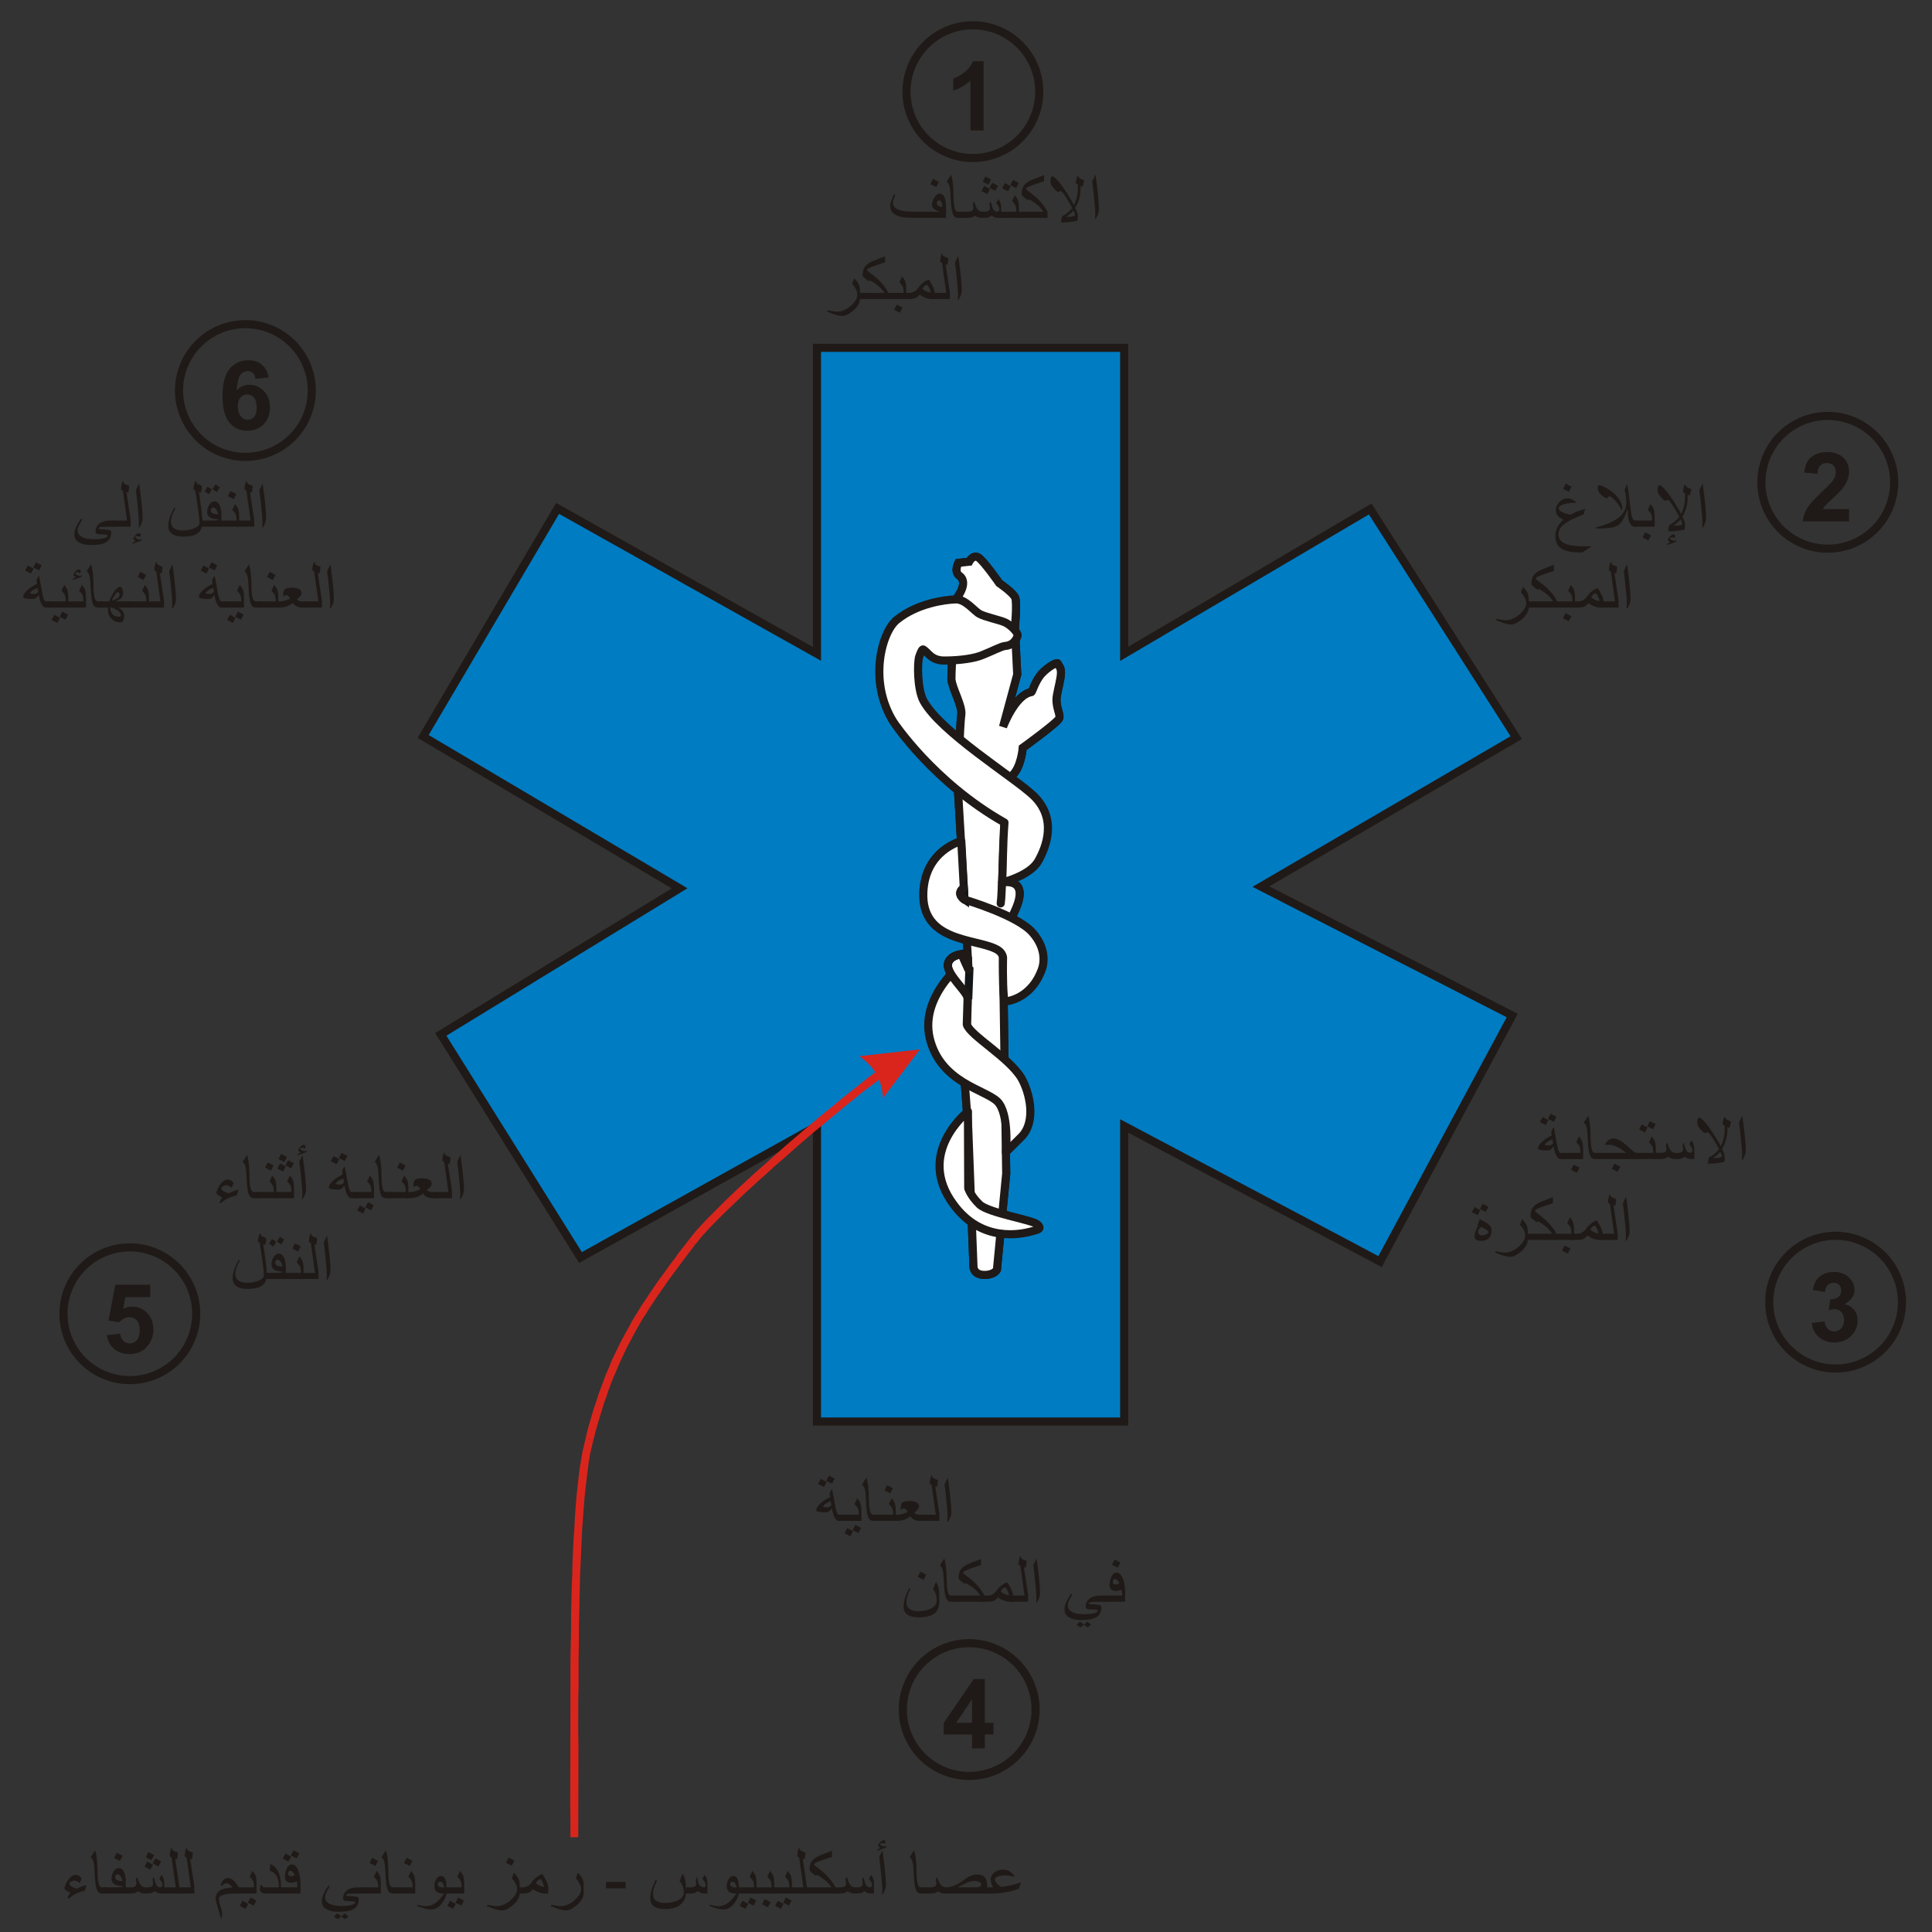 <svg xmlns="http://www.w3.org/2000/svg" xml:space="preserve" width="600" height="600" style="fill-rule:evenodd" viewBox="234 2005 6666.667 6666.667" id="svg2" version="1.1"><rect x="234" y="2005" width="6666.667" height="6666.667" fill="#333333" stroke="none"/><defs id="defs4"><style type="text/css" id="style157">@font-face{font-family:&quot;Arial&quot;;src:url(#FontID0) format(svg)}.str0{stroke:#1f1a17}.str0,.str1,.str2{stroke-width:28}.str2{stroke:#1f1a17;stroke-linecap:round;stroke-linejoin:round}.str1{stroke:#131516}.fil2{fill:none}.fil4{fill:#da251d}.fil1{fill:#fff}</style></defs><g id="g3162" transform="translate(-25.606)"><path class="str0" d="M3078.667 6910.277v-1020l-816 454-482-770 824-504-885-524 464-787 895 502v-1056h1060v1056l849-500 504 789-881 514 867 445-456 849-883-468v1020h-1060z" id="path160" style="fill:#007cc3;stroke:#1f1a17;stroke-width:28"/><g transform="translate(-463.333 -465.723)" id="g162"><path class="fil1 str1" d="M4021 4539s48-57 12-82c-19-14-3-44-3-44l37-4s13-25 31-15 73 89 73 89 47 32 55 50c7 19-1 104-1 104l8 161-49 181s41-111 98-120c3-1 12-35 33-61 23-26 58-45 58-37 1 5 11 11 11 30 0 21-10 55-14 79-7 38 13 64 8 79-4 14-126 102-126 102s-5 70-39 98c-23 20-32 367-32 367s101-22 42 102c-20 43-29 82-29 82l-10 74 11 746-32 332s-9 19-46 18c-37-2-35-30-35-30l-18-475-13-170s13-260 11-281c-1-20-64-73-68-109-3-36 47-42 47-42l24 53-37-629s7-218 12-249c5-32-32-92-34-124-1-32 15-275 15-275z" id="path164" style="fill:#fff;stroke:#131516;stroke-width:28"/><path class="fil1 str0" d="M4021 4539s48-57 12-82c-19-14-3-44-3-44l37-4s13-25 31-15 73 89 73 89 47 32 55 50c7 19-1 104-1 104l8 161-49 181s41-111 98-120c3-1 12-35 33-61 23-26 58-45 58-37 1 5 11 11 11 30 0 21-10 55-14 79-7 38 13 64 8 79-4 14-126 102-126 102s-5 70-39 98c-23 20-32 367-32 367s101-22 42 102c-20 43-29 82-29 82l-10 74 11 746-32 332s-9 19-46 18c-37-2-35-30-35-30l-18-475-13-170s13-260 11-281c-1-20-64-73-68-109-3-36 47-42 47-42l24 53-37-629s7-218 12-249c5-32-32-92-34-124-1-32 15-275 15-275z" id="path166" style="fill:#fff;stroke:#1f1a17;stroke-width:28"/><path class="fil1 str2" d="M4188 5927s88-3 128-106c13-31 14-81-29-131-51-61-236-115-236-115l-11-202s-125 31-131 177c-7 169 175 159 248 194 31 14 27 36 27 36s-2 82 3 131l1 16z" id="path168" style="fill:#fff;stroke:#1f1a17;stroke-width:28;stroke-linecap:round;stroke-linejoin:round"/><path class="fil1 str2" d="M4063 6306s-183 143-49 322c98 133 235 100 264 93 28-7 41-10 25-25-16-16-168-39-200-69-31-30-39-56-39-56l-1-265z" id="path170" style="fill:#fff;stroke:#1f1a17;stroke-width:28;stroke-linecap:round;stroke-linejoin:round"/><path class="fil1 str2" d="m4064 5842-1-65s-168 122-132 276c37 153 188 176 233 218 43 42 30 176 30 176s7-8 53-53c53-53 29-154 0-204-44-72-175-145-188-184l5-164z" id="path172" style="fill:#fff;stroke:#1f1a17;stroke-width:28;stroke-linecap:round;stroke-linejoin:round"/><path class="fil1 str1" d="M4064 5918c0-2-2-6-3-8-8-23-64-72-67-105-3-36 47-42 47-42l22 49 5 4-4 102z" id="path174" style="fill:#fff;stroke:#131516;stroke-width:28"/><path class="fil2 str2" d="m4065 5816-24-53s-50 6-47 42c3 33 59 82 67 105 1 2 1 7 1 8" id="path176" style="fill:none;stroke:#1f1a17;stroke-width:28;stroke-linecap:round;stroke-linejoin:round"/><path class="fil2 str2" d="M4181 5516c-2 18-2 53-5 72" id="path178" style="fill:none;stroke:#1f1a17;stroke-width:28;stroke-linecap:round;stroke-linejoin:round"/><g id="g180"><path class="fil1 str1" d="M4051 5575s-31-20-3-40l3 40z" id="path182" style="fill:#fff;stroke:#131516;stroke-width:28"/><path class="fil2 str2" d="M4051 5575s-31-20-3-40" id="path184" style="fill:none;stroke:#1f1a17;stroke-width:28;stroke-linecap:round;stroke-linejoin:round"/></g><g id="g186"><path class="fil1 str1" d="M4189 5309s30 21-1 51l1-51z" id="path188" style="fill:#fff;stroke:#131516;stroke-width:28"/><path class="fil2 str2" d="M4189 5309s30 21-1 51" id="path190" style="fill:none;stroke:#1f1a17;stroke-width:28;stroke-linecap:round;stroke-linejoin:round"/></g><path class="fil1 str2" d="M4198 5511s81-23 107-68c28-49 67-147-16-227-69-65-321-219-380-328-21-41-21-131-14-152 7-20 11-26 14-24 16 9 27 38 72 38 57 0 107-8 132-19 33-13 65-30 77-31 26-2 38-18 44-34 5-11-25-40-44-48-18-8-70-19-87-29-18-9-48-51-82-50-36 1-133 13-204 71-51 41-99 212-11 352 0 0 137 208 383 347h0c-6 79-5 145-8 207l17-5z" id="path192" style="fill:#fff;stroke:#1f1a17;stroke-width:28;stroke-linecap:round;stroke-linejoin:round"/></g></g><g aria-label="العناية النهائية" style="font-weight:400;font-size:250px;line-height:0%;font-family:Arial;fill:#1f1a17" id="text216"><path d="M1386.106 4070.382q0 9.766-3.54 18.921-1.831 4.883-7.935 15.503l-2.197-1.22q.366-3.54.61-8.18.366-4.638.366-6.225 0-12.695-2.075-35.4-1.953-22.827-4.76-47.608-1.71-15.014-3.785-30.64 2.442-5.37 5.494-11.596 3.173-6.226 5.981-11.719 1.953 13.916 4.883 38.086 3.052 24.17 4.76 43.58 2.198 24.17 2.198 36.498z" style="font-weight:400;font-size:250px;line-height:0%;font-family:Arial;fill:#1f1a17" id="path4168"/><path d="M1344.846 4101.51h-60.303v-21.24h47.974l-14.526-103.516-6.348-3.051q0-8.423 1.465-15.747 1.465-7.447 4.394-14.405l1.831 1.343q0 7.08 7.935 10.62 6.104 2.442 12.329 4.883 0 6.103-.976 13.061-.977 6.958-2.32 10.376l-5.86-1.953 14.405 95.703z" style="font-weight:400;font-size:250px;line-height:0%;font-family:Arial;fill:#1f1a17" id="path4170"/><path d="M1292.966 4101.51h-17.944q-7.935 0-16.113-3.784-9.766-4.516-14.16-12.573-8.18 7.324-18.677 11.352-12.818 5.005-29.175 5.005h-10.986v-21.24h10.986q10.254 0 19.043-2.197 10.01-2.564 19.653-8.179l-5.127-6.592q-3.906-4.638-8.789-4.638-2.197 0-3.906.854-1.71.732-3.784 3.418h-2.564v-7.202q0-13.428 7.08-18.433 6.47-4.516 22.461-4.516 13.794 0 22.461 3.662 11.353 4.76 11.353 14.648 0 5.25-4.517 10.864-3.296 4.15-12.085 11.475 1.953 2.93 7.446 4.883 5.616 1.953 9.4 1.953h17.944z" style="font-weight:400;font-size:250px;line-height:0%;font-family:Arial;fill:#1f1a17" id="path4172"/><path d="M1194.455 4101.51h-69.58v-21.24h60.67q0-14.404-3.419-21.973-2.319-5.249-11.474-15.136l9.521-19.898q8.79 11.109 10.987 17.334 3.295 9.4 3.295 31.128zm-9.643-112.793-9.522 17.7-19.775-10.253 9.033-17.823z" style="font-weight:400;font-size:250px;line-height:0%;font-family:Arial;fill:#1f1a17" id="path4174"/><path d="M1133.176 4101.51h-17.09q-8.3 0-13.305-6.714-4.395-5.859-6.714-17.456-2.197-11.596-3.418-28.564-.733-13.794-1.587-28.32-.732-14.527-2.075-21.973-1.221-7.568-3.418-12.33-2.686-5.859-7.447-10.253l15.015-23.682q4.76 14.649 6.714 35.034 1.22 12.696 2.441 60.059 2.198 21.729 6.348 27.832 3.418 5.127 7.446 5.127h17.09z" style="font-weight:400;font-size:250px;line-height:0%;font-family:Arial;fill:#1f1a17" id="path4176"/><path d="M1075.803 4101.51h-69.58v-21.24h60.669q0-14.404-3.418-21.973-2.32-5.249-11.475-15.136l9.522-19.898q8.789 11.109 10.986 17.334 3.296 9.4 3.296 31.128zm-1.099 24.17-9.033 17.7-20.02-10.254 9.278-17.7zm-27.832 11.353-9.155 17.456-20.141-10.376 9.521-17.578z" style="font-weight:400;font-size:250px;line-height:0%;font-family:Arial;fill:#1f1a17" id="path4178"/><path d="M1014.768 4101.51h-17.456q-8.79 0-15.503-15.014-5.005-11.23-8.057-28.931-3.662 6.836-9.277 10.62-5.615 3.784-11.84 3.784-14.039 0-23.438-1.83-9.278-1.954-9.278-4.884 0-10.498 13.672-23.193 13.672-12.817 34.18-22.339-.244-.976-1.099-5.127-.732-4.15-.732-5.127 0-4.15 2.807-9.277 2.32-4.15 6.104-8.545 1.22 7.568 2.441 14.648 1.343 7.08 3.052 14.649l3.662 20.996q3.052 17.334 5.493 25.635 3.785 12.695 7.813 12.695h17.456zm-42.603-54.565-2.319-13.306q-10.62 3.784-16.724 7.935-6.103 4.028-10.253 10.742 2.563 1.099 5.981 1.709 3.418.61 9.4.61 7.324 0 13.915-7.69zm11.475-91.43-9.033 17.7-20.02-10.255 9.278-17.7zm-27.832 11.352-9.155 17.456-20.142-10.376 9.522-17.578z" style="font-weight:400;font-size:250px;line-height:0%;font-family:Arial;fill:#1f1a17" id="path4180"/><path d="M841.184 4070.382q0 9.766-3.54 18.921-1.831 4.883-7.935 15.503l-2.197-1.22q.366-3.54.61-8.18.367-4.638.367-6.225 0-12.695-2.076-35.4-1.953-22.827-4.76-47.608-1.71-15.014-3.784-30.64 2.44-5.37 5.493-11.596 3.174-6.226 5.981-11.719 1.953 13.916 4.883 38.086 3.052 24.17 4.76 43.58 2.198 24.17 2.198 36.498z" style="font-weight:400;font-size:250px;line-height:0%;font-family:Arial;fill:#1f1a17" id="path4182"/><path d="M799.924 4101.51h-60.303v-21.24h47.974l-14.526-103.516-6.348-3.051q0-8.423 1.465-15.747 1.465-7.447 4.394-14.405l1.831 1.343q0 7.08 7.935 10.62 6.104 2.442 12.33 4.883 0 6.103-.977 13.061t-2.32 10.376l-5.86-1.953 14.405 95.703z" style="font-weight:400;font-size:250px;line-height:0%;font-family:Arial;fill:#1f1a17" id="path4184"/><path d="M748.166 4101.51h-69.58v-21.24h60.67q0-14.404-3.419-21.973-2.32-5.249-11.474-15.136l9.521-19.898q8.79 11.109 10.986 17.334 3.296 9.4 3.296 31.128zm-9.643-112.793-9.522 17.7-19.775-10.253 9.033-17.823z" style="font-weight:400;font-size:250px;line-height:0%;font-family:Arial;fill:#1f1a17" id="path4186"/><path d="M687.01 4101.51H642.33q7.813 3.662 13.306 10.376 6.958 8.423 6.958 18.31 0 9.522-2.93 15.26-3.662 7.202-11.474 7.202-14.649 0-26.856-10.132-14.648-12.207-14.648-32.227l.244-8.789h-26.978v-21.24h30.884q4.273-11.352 9.4-21.118 6.47-12.33 13.55-20.142 8.178-9.033 15.38-9.033 3.785 0 6.592 6.592 2.93 6.592 2.93 14.038 0 10.742-5.615 17.456-3.296 4.028-19.776 12.207h53.711zm-40.406-41.87q0-11.596-4.883-11.596-5.249 0-12.573 11.474-3.54 5.493-10.01 18.31 11.108-3.051 18.677-7.69 8.789-5.37 8.789-10.498zm4.883 68.604q0-9.644-14.16-18.555-11.597-7.324-22.828-9.277 0 13.427 6.47 22.094 7.813 10.498 23.316 10.498 2.93 0 5.004-1.22 2.198-1.221 2.198-3.54z" style="font-weight:400;font-size:250px;line-height:0%;font-family:Arial;fill:#1f1a17" id="path4188"/><path d="M588.254 4101.51h-17.09q-8.3 0-13.305-6.714-4.395-5.859-6.714-17.456-2.197-11.596-3.418-28.564-.732-13.794-1.587-28.32-.732-14.527-2.075-21.973-1.22-7.568-3.418-12.33-2.686-5.859-7.446-10.253l15.014-23.682q4.761 14.649 6.714 35.034 1.22 12.696 2.441 60.059 2.198 21.729 6.348 27.832 3.418 5.127 7.446 5.127h17.09z" style="font-weight:400;font-size:250px;line-height:0%;font-family:Arial;fill:#1f1a17" id="path4190"/><path d="M530.881 4101.51h-69.58v-21.24h60.67q0-14.404-3.419-21.973-2.32-5.249-11.474-15.136l9.521-19.898q8.79 11.109 10.986 17.334 3.296 9.4 3.296 31.128zm-13.183-111.45q0 3.052-3.785 5.493-2.563 1.587-7.69 3.418l-22.705 7.813q0-5.616 12.207-9.888-3.784-1.953-5.737-3.784-2.564-2.32-2.564-4.883 0-3.784 6.47-10.62 7.202-7.569 12.695-7.569 2.442 0 4.15 1.71 1.832 1.586 1.832 4.272 0 1.709-.733 3.54-.732 1.709-2.075 3.906-3.784-3.418-8.179-3.418-2.685 0-5.37 1.099-2.564 1.099-2.564 2.563 0 1.831 5.615 5.005 5.737 3.174 9.766 3.174 2.685 0 3.784-.122 1.22-.244 4.883-1.709z" style="font-weight:400;font-size:250px;line-height:0%;font-family:Arial;fill:#1f1a17" id="path4192"/><path d="M469.846 4101.51h-69.58v-21.24h60.669q0-14.404-3.418-21.973-2.32-5.249-11.475-15.136l9.522-19.898q8.789 11.109 10.986 17.334 3.296 9.4 3.296 31.128zm-1.099 24.17-9.033 17.7-20.02-10.254 9.278-17.7zm-27.832 11.353-9.155 17.456-20.141-10.376 9.521-17.578z" style="font-weight:400;font-size:250px;line-height:0%;font-family:Arial;fill:#1f1a17" id="path4194"/><path d="M408.81 4101.51h-17.455q-8.79 0-15.503-15.014-5.005-11.23-8.057-28.931-3.662 6.836-9.277 10.62-5.615 3.784-11.84 3.784-14.039 0-23.438-1.83-9.278-1.954-9.278-4.884 0-10.498 13.672-23.193 13.672-12.817 34.18-22.339-.244-.976-1.099-5.127-.732-4.15-.732-5.127 0-4.15 2.807-9.277 2.32-4.15 6.104-8.545 1.22 7.568 2.441 14.648 1.343 7.08 3.052 14.649l3.662 20.996q3.052 17.334 5.493 25.635 3.785 12.695 7.813 12.695h17.456zm-42.602-54.565-2.319-13.306q-10.62 3.784-16.724 7.935-6.103 4.028-10.254 10.742 2.564 1.099 5.982 1.709 3.418.61 9.4.61 7.324 0 13.915-7.69zm11.475-91.43-9.033 17.7-20.02-10.255 9.278-17.7zm-27.832 11.352-9.155 17.456-20.142-10.376 9.522-17.578z" style="font-weight:400;font-size:250px;line-height:0%;font-family:Arial;fill:#1f1a17" id="path4196"/></g><g id="g218" transform="rotate(1.219 24964.73 -18896.717)"><path style="fill:#da251d" id="path220" d="m2810 7446-5 23-5 25-4 27-4 28-3 30-3 33-3 33-2 35-2 37-1 38-2 40-1 40-1 42v43l-1 45v91l1 47v97l1 50 1 50 1 51 1 51 1 52 1 52 1 52 1 53 1 53 1 53 2 53 1 53 27-1-1-53-1-53-1-53-1-53-1-52-1-53-2-52-1-52-1-51v-51l-1-50-1-49v-49l-1-48v-182l1-43 1-42 1-41 1-39 2-38 2-36 2-35 3-33 3-32 3-30 3-28 4-26 5-24 5-22z" class="fil4"/><path style="fill:#da251d" id="path222" d="m3151 6754-16 22-16 21-15 22-15 20-14 21-14 20-14 20-13 20-13 20-12 19-13 20-11 19-12 20-11 19-10 20-11 20-10 20-10 20-9 20-10 21-9 21-8 22-9 21-8 23-8 23-8 23-7 24-8 25-7 25-7 26-7 27-6 28 27 6 6-27 7-27 7-25 7-25 7-25 8-23 7-23 8-23 8-22 9-21 8-21 9-21 9-20 9-20 10-20 10-20 10-19 10-19 11-20 12-19 11-19 12-19 12-19 13-20 13-19 13-20 14-20 15-21 14-20 15-21 16-22 16-22z" class="fil4"/><path style="fill:#da251d" id="path224" d="m3844 6117-10 6-12 9-14 10-16 12-18 14-19 15-20 17-22 18-23 19-24 20-25 22-26 22-27 23-26 23-28 25-27 24-28 25-27 25-27 25-27 25-27 25-26 25-25 24-24 24-23 23-22 23-21 22-19 20-18 20-16 18-14 18-12 16 22 16 12-15 13-17 16-18 17-19 19-20 21-22 22-22 23-23 24-24 25-24 25-24 27-25 26-25 28-25 27-25 27-25 28-25 27-24 27-23 26-23 26-22 25-22 24-20 22-19 22-18 21-16 19-15 17-14 15-12 14-10 11-8 9-5z" class="fil4"/><path style="fill:#da251d" id="path226" d="m3935 6079-209 28 5 3 4 3 5 4 4 3 5 4 4 3 4 4 3 4 4 3 4 4 3 4 3 4 4 5 3 4 2 4 3 5 3 4 2 5 3 4 2 5 2 5 2 5 1 5 2 5 1 5 2 5 1 6 1 5 1 6 1 5v6l1 6 124-171z" class="fil4"/></g><g aria-label="عصا أسكليبيوس - رمز يوناني قديم للشفاء" style="font-weight:400;font-size:250px;line-height:0%;font-family:Arial;fill:#1f1a17" id="text228"><path d="m3757.533 8500.757-8.423 22.217q-18.433 6.713-42.725 11.352-24.17 4.517-44.555 4.517h-30.396v-21.24h29.297q-3.54-5.738-5.737-12.94-2.197-7.324-2.197-14.16 0-14.404 11.962-24.17 12.085-9.766 31.006-9.766 15.015 0 24.78 7.325 4.15 3.051 14.039 15.014l-2.32 2.075q-8.423-2.319-15.136-3.418-6.714-1.22-13.916-1.22-16.846 0-26.49 3.784-9.521 3.662-9.521 9.766 0 5.981 5.981 13.427 6.104 7.324 15.625 13.062 20.02-3.052 32.837-5.86 12.818-2.93 35.889-9.765z" style="font-weight:400;font-size:250px;line-height:0%;font-family:Arial;fill:#1f1a17" id="path4239"/><path d="M3640.101 8538.843h-146.728q-6.592 0-12.574-2.198-4.516-1.708-10.62-5.493-5.127 4.395-10.254 6.104-5.127 1.587-16.357 1.587h-23.56v-21.24h23.56q9.888 0 14.16-1.71 7.08-2.807 7.08-11.23 0-3.54-.488-7.08-.366-3.662-1.22-7.935l5.004-7.324q4.273 16.602 11.719 25.635 7.934 9.644 18.677 9.644 10.254 0 24.048-4.64 14.892-5.004 25.634-12.694 17.456-12.452 21.363-14.893 9.887-6.348 17.944-9.033 9.033-3.052 19.775-3.052 16.602 0 25.025 9.644 7.812 8.91 7.812 25.024zm-19.897-30.64q0-5.981-7.447-9.277-7.446-3.418-17.334-3.418-12.207 0-29.54 8.179-13.794 6.958-27.466 13.916h56.274q13.306 0 19.41-2.32 6.103-2.32 6.103-7.08z" style="font-weight:400;font-size:250px;line-height:0%;font-family:Arial;fill:#1f1a17" id="path4241"/><path d="M3428.31 8538.843h-17.09q-8.301 0-13.306-6.714-4.395-5.86-6.714-17.456-2.197-11.597-3.418-28.565-.733-13.794-1.587-28.32-.733-14.526-2.075-21.973-1.221-7.568-3.418-12.329-2.686-5.859-7.447-10.254l15.015-23.681q4.76 14.648 6.714 35.034 1.22 12.695 2.441 60.059 2.198 21.728 6.348 27.832 3.418 5.126 7.446 5.126h17.09z" style="font-weight:400;font-size:250px;line-height:0%;font-family:Arial;fill:#1f1a17" id="path4243"/><path d="M3291.102 8507.715q0 9.765-3.54 18.92-1.83 4.884-7.934 15.504l-2.198-1.221q.367-3.54.61-8.179.367-4.638.367-6.225 0-12.696-2.075-35.4-1.954-22.828-4.761-47.608-1.71-15.015-3.784-30.64 2.441-5.37 5.493-11.597 3.174-6.225 5.981-11.718 1.953 13.916 4.883 38.086 3.052 24.17 4.76 43.579 2.198 24.17 2.198 36.499zm3.418-133.057q0 3.052-3.784 5.493-2.563 1.587-7.69 3.418l-22.706 7.813q0-5.615 12.207-9.888-3.784-1.953-5.737-3.784-2.563-2.32-2.563-4.883 0-3.784 6.47-10.62 7.202-7.568 12.695-7.568 2.441 0 4.15 1.709 1.831 1.587 1.831 4.272 0 1.71-.732 3.54-.733 1.71-2.075 3.906-3.785-3.418-8.18-3.418-2.685 0-5.37 1.1-2.564 1.098-2.564 2.563 0 1.83 5.615 5.004 5.738 3.174 9.766 3.174 2.686 0 3.784-.122 1.221-.244 4.883-1.709z" style="font-weight:400;font-size:250px;line-height:0%;font-family:Arial;fill:#1f1a17" id="path4245"/><path d="M3249.72 8538.843h-9.4q-7.812 0-13.427-2.075-5.615-2.198-10.254-6.104-5.737 4.517-10.01 5.982-6.225 2.197-17.09 2.197h-7.934q-6.348 0-12.695-2.442-4.15-1.586-10.254-5.249-5.86 4.395-10.742 6.104-4.883 1.587-15.87 1.587h-23.559v-21.24h23.56q9.887 0 14.16-1.71 7.08-2.807 7.08-11.23 0-3.54-.366-7.08-.367-3.54-1.343-7.935l5.005-7.324q3.418 11.23 5.615 16.358 3.906 8.91 8.545 13.427 5.615 5.494 13.428 5.494h8.178q9.156 0 13.55-2.808 4.883-3.174 4.883-10.132 0-3.784-.488-7.324-.489-3.54-1.343-7.69l5.127-7.325 2.563 11.475q3.296 13.55 8.057 18.799 4.15 4.638 11.23 4.638 3.296 0 5.25-1.953 2.075-2.075 2.075-5.249 0-6.836-5.005-14.404-.855-1.22-5.982-7.935l7.935-13.305q5.005 7.568 6.836 13.061 2.685 8.301 2.685 22.095z" style="font-weight:400;font-size:250px;line-height:0%;font-family:Arial;fill:#1f1a17" id="path4247"/><path d="M3116.908 8538.843h-107.056v-21.24h92.896q-8.545-12.94-19.532-22.461-10.986-9.644-29.663-20.752l-4.028 3.784-14.404-10.987q-7.569-6.347-7.569-9.887 0-20.996 10.254-32.96 9.522-10.986 32.837-19.775l34.424-13.427v21.118l-25.513 8.545q-15.259 5.005-24.658 9.155-11.963 5.25-11.963 8.057 0 2.807 7.813 8.667 4.882 3.662 9.887 7.324 18.555 14.038 32.35 29.419 14.892 16.48 23.925 34.18z" style="font-weight:400;font-size:250px;line-height:0%;font-family:Arial;fill:#1f1a17" id="path4249"/><path d="M3018.397 8538.843h-60.303v-21.24h47.974l-14.526-103.516-6.348-3.052q0-8.423 1.465-15.747 1.465-7.446 4.394-14.404l1.831 1.343q0 7.08 7.935 10.62 6.103 2.441 12.33 4.883 0 6.103-.978 13.061-.976 6.958-2.319 10.376l-5.86-1.953 14.405 95.703z" style="font-weight:400;font-size:250px;line-height:0%;font-family:Arial;fill:#1f1a17" id="path4251"/><path d="M2966.64 8538.843h-69.58v-21.24h60.668q0-14.405-3.418-21.973-2.32-5.25-11.474-15.137l9.521-19.897q8.79 11.108 10.986 17.334 3.296 9.4 3.296 31.128zm-1.1 24.17-9.033 17.7-20.02-10.254 9.278-17.7zm-27.831 11.352-9.156 17.456-20.141-10.376 9.521-17.578z" style="font-weight:400;font-size:250px;line-height:0%;font-family:Arial;fill:#1f1a17" id="path4253"/><path d="M2905.604 8538.843h-69.58v-21.24h60.669q0-14.405-3.418-21.973-2.32-5.25-11.475-15.137l9.522-19.897q8.789 11.108 10.986 17.334 3.296 9.4 3.296 31.128zm-12.451 29.663-9.521 17.7-19.776-10.254 9.033-17.822z" style="font-weight:400;font-size:250px;line-height:0%;font-family:Arial;fill:#1f1a17" id="path4255"/><path d="M2844.569 8538.843h-69.58v-21.24h60.669q0-14.405-3.418-21.973-2.32-5.25-11.475-15.137l9.522-19.897q8.789 11.108 10.986 17.334 3.296 9.4 3.296 31.128zm-1.099 24.17-9.033 17.7-20.02-10.254 9.278-17.7zm-27.832 11.352-9.155 17.456-20.142-10.376 9.522-17.578z" style="font-weight:400;font-size:250px;line-height:0%;font-family:Arial;fill:#1f1a17" id="path4257"/><path d="M2783.656 8531.519q0 20.141-14.893 40.039-16.601 22.216-38.33 22.216-8.056 0-16.601-1.83-6.226-1.343-16.236-4.64-7.934-2.807-15.869-5.492l2.075-4.273q6.836 1.587 14.283 3.296 7.568 1.831 13.55 1.831 14.892 0 28.198-7.568 10.376-5.982 20.752-17.334 5.249-5.738 14.892-18.677-16.48 0-24.658-5.25-9.277-5.98-9.277-19.652 0-12.574 5.859-23.316 6.836-12.451 17.334-12.451 10.62 0 15.259 12.33 3.662 9.643 3.662 26.854zm-7.69-13.306q-2.686-11.719-6.47-16.236-3.296-3.906-8.057-3.906-3.418 0-5.981 2.32-2.442 2.197-2.442 5.615 0 5.981 5.371 9.155 5.371 3.052 17.579 3.052z" style="font-weight:400;font-size:250px;line-height:0%;font-family:Arial;fill:#1f1a17" id="path4259"/><path d="M2675.38 8538.843h-9.644q-7.324 0-12.94-1.953-5.493-2.075-11.23-6.47-5.127 4.639-9.155 6.226-5.738 2.197-16.724 2.197h-15.015q0 11.23-5.37 21.85-6.959 13.794-21.24 21.85-17.945 10.133-44.923 10.133-24.414 0-37.353-8.545-14.16-9.4-14.16-28.809 0-10.498 2.563-21.24 2.564-10.742 6.958-21.606 2.686-6.592 9.277-20.264l4.883 2.197q-8.545 17.578-11.352 27.71-2.686 10.132-2.686 18.555 0 15.136 10.742 23.071 10.865 7.813 30.884 7.813 23.438 0 41.87-8.18 22.95-10.13 22.95-28.32 0-12.206-4.517-23.193-3.54-8.667-10.01-16.601l10.132-25.025q6.104 10.01 8.3 17.7 3.053 10.865 3.053 29.663h15.014q11.597 0 16.48-3.54 4.272-3.051 4.272-9.399 0-3.54-.488-7.08-.366-3.662-1.22-7.935l4.882-7.324 1.953 11.841q2.686 11.963 7.202 17.212 5.005 5.86 14.16 5.86 2.808 0 4.273-1.71 1.587-1.83 1.587-4.516 0-6.104-3.784-13.062-2.808-5.127-7.447-10.254l8.179-13.305q5.737 9.4 6.958 12.817 2.686 7.69 2.686 22.339z" style="font-weight:400;font-size:250px;line-height:0%;font-family:Arial;fill:#1f1a17" id="path4261"/><path d="M2325.16 8520.898v-22.094h67.505v22.094z" style="font-weight:400;font-size:250px;line-height:0%;font-family:Arial;fill:#1f1a17" id="path4263"/><path d="M2248.011 8538.843q0 13.427-11.474 27.832-10.01 12.695-24.903 21.85-14.16 8.79-23.315 8.79-8.423 0-18.189-2.442-7.446-1.831-17.822-5.737-8.789-3.296-17.456-6.592l2.075-4.883q8.057 1.587 16.724 3.174 8.79 1.709 15.87 1.709 15.624 0 32.592-10.01 15.38-9.155 26.245-23.071 10.864-14.038 10.864-25.269 0-9.643-5.615-20.263-4.517-8.545-12.695-17.579l6.958-19.165q10.01 9.278 14.77 18.555 5.371 10.498 5.371 23.438z" style="font-weight:400;font-size:250px;line-height:0%;font-family:Arial;fill:#1f1a17" id="path4265"/><path d="M2125.697 8538.843h-12.695q-8.18 0-18.433-3.662-11.84-4.273-20.874-11.72-7.08 8.668-14.526 12.086-7.325 3.296-21.485 3.296h-19.043v-21.24h18.677q11.108 0 19.775-5.616 6.714-4.394 12.207-12.329 7.447-10.742 18.311-18.677 9.766-7.08 17.944-9.033 8.423 12.818 13.428 23.071 6.714 13.916 6.714 22.583zm-14.038-24.048q-1.587-7.08-4.883-13.916-2.808-5.737-7.446-11.84-5.86 1.464-9.888 5.492-2.686 2.564-6.348 8.667 4.395 4.761 12.33 8.545 8.056 3.784 15.136 4.639z" style="font-weight:400;font-size:250px;line-height:0%;font-family:Arial;fill:#1f1a17" id="path4267"/><path d="M2027.308 8538.843q0 13.427-11.474 27.832-10.01 12.695-24.903 21.85-14.16 8.79-23.315 8.79-8.423 0-18.189-2.442-7.446-1.831-17.822-5.737-8.789-3.296-17.456-6.592l2.075-4.883q8.057 1.587 16.724 3.174 8.789 1.709 15.869 1.709 15.625 0 32.593-10.01 15.38-9.155 26.245-23.071 10.864-14.038 10.864-25.269 0-9.643-5.615-20.263-4.517-8.545-12.695-17.579l6.958-19.165q10.01 9.278 14.77 18.555 5.371 10.498 5.371 23.438zm-18.188-113.648-9.522 17.7-19.775-10.253 9.033-17.823z" style="font-weight:400;font-size:250px;line-height:0%;font-family:Arial;fill:#1f1a17" id="path4269"/><path d="M1835.78 8538.843h-69.58v-21.24h60.669q0-14.405-3.418-21.973-2.32-5.25-11.475-15.137l9.522-19.897q8.789 11.108 10.986 17.334 3.296 9.4 3.296 31.128zm-1.099 24.17-9.033 17.7-20.02-10.254 9.278-17.7zm-27.832 11.352-9.155 17.456-20.142-10.376 9.522-17.578z" style="font-weight:400;font-size:250px;line-height:0%;font-family:Arial;fill:#1f1a17" id="path4271"/><path d="M1774.867 8531.519q0 20.141-14.893 40.039-16.601 22.216-38.33 22.216-8.056 0-16.601-1.83-6.226-1.343-16.236-4.64-7.934-2.807-15.869-5.492l2.075-4.273q6.836 1.587 14.283 3.296 7.568 1.831 13.55 1.831 14.892 0 28.198-7.568 10.376-5.982 20.752-17.334 5.249-5.738 14.892-18.677-16.48 0-24.658-5.25-9.277-5.98-9.277-19.652 0-12.574 5.859-23.316 6.836-12.451 17.334-12.451 10.62 0 15.259 12.33 3.662 9.643 3.662 26.854zm-7.69-13.306q-2.686-11.719-6.47-16.236-3.296-3.906-8.057-3.906-3.418 0-5.981 2.32-2.442 2.197-2.442 5.615 0 5.981 5.371 9.155 5.371 3.052 17.578 3.052z" style="font-weight:400;font-size:250px;line-height:0%;font-family:Arial;fill:#1f1a17" id="path4273"/><path d="M1666.835 8538.843h-69.58v-21.24h60.668q0-14.405-3.417-21.973-2.32-5.25-11.475-15.137l9.521-19.897q8.79 11.108 10.987 17.334 3.296 9.4 3.296 31.128zm-9.644-112.793-9.521 17.7-19.776-10.254 9.033-17.822z" style="font-weight:400;font-size:250px;line-height:0%;font-family:Arial;fill:#1f1a17" id="path4275"/><path d="M1605.555 8538.843h-17.09q-8.3 0-13.305-6.714-4.395-5.86-6.714-17.456-2.197-11.597-3.418-28.565-.732-13.794-1.587-28.32-.732-14.526-2.075-21.973-1.22-7.568-3.418-12.329-2.686-5.859-7.446-10.254l15.014-23.681q4.761 14.648 6.714 35.034 1.22 12.695 2.442 60.059 2.197 21.728 6.347 27.832 3.418 5.126 7.447 5.126h17.09z" style="font-weight:400;font-size:250px;line-height:0%;font-family:Arial;fill:#1f1a17" id="path4277"/><path d="M1548.182 8538.843h-69.58v-21.24h60.67q0-14.405-3.419-21.973-2.32-5.25-11.475-15.137l9.522-19.897q8.79 11.108 10.986 17.334 3.296 9.4 3.296 31.128zm-9.643-112.793-9.522 17.7-19.775-10.254 9.033-17.822z" style="font-weight:400;font-size:250px;line-height:0%;font-family:Arial;fill:#1f1a17" id="path4279"/><path d="M1487.27 8538.843h-21.363q-18.799 0-28.32.976-9.4.977-9.4 3.907 0 4.028 11.353 4.028 5.005 0 7.934.244 2.93.244 12.818 1.343 5.859.732 8.056 1.83 3.54 1.832 3.54 6.349 0 22.827-15.014 33.203-16.358 11.352-54.078 11.352-26.245 0-41.748-8.91-16.479-9.522-16.479-27.1 0-14.16 7.813-30.03 2.807-5.737 14.77-24.536l4.883 2.441q-4.639 7.935-9.155 15.748-6.958 13.427-6.958 21.972 0 15.015 15.625 22.827 14.892 7.447 40.893 7.447 17.456 0 30.762-2.686 16.357-3.296 16.357-9.033 0-2.075-1.83-3.052-1.832-1.098-6.104-1.098-3.296-.367-10.376-.733-6.958-.488-9.156-.488-7.69 0-10.986-1.953-3.296-2.076-3.296-6.104 0-15.137 8.911-24.78 7.325-7.813 19.654-11.597 9.277-2.807 19.53-2.807h21.363zm-50.538 78.247-11.353 10.498-13.671-8.667 10.986-11.475zm-25.269 0-11.108 10.498-14.16-8.667 11.352-11.475z" style="font-weight:400;font-size:250px;line-height:0%;font-family:Arial;fill:#1f1a17" id="path4281"/><path d="M1270.839 8538.843h-75.44v-21.24h65.064q0-10.865-2.564-20.386-6.348 2.075-9.766 2.93-5.615 1.464-9.887 1.464-8.911 0-14.527-4.516-6.47-5.127-6.47-14.77 0-16.969 6.104-29.664 6.836-14.16 17.822-14.16 14.893 0 22.95 23.315 6.714 19.287 6.714 45.288zm-19.898-63.477q-1.709-4.394-5.493-8.91-5.127-6.104-9.766-6.104-3.296 0-5.493 2.807-2.075 2.686-2.075 6.47 0 9.766 10.742 9.766 2.808 0 5.982-1.1 3.173-1.098 6.103-2.929zm15.625-75.317-9.033 17.7-20.02-10.254 9.278-17.7zm-27.832 11.352-9.155 17.456-20.142-10.376 9.522-17.578z" style="font-weight:400;font-size:250px;line-height:0%;font-family:Arial;fill:#1f1a17" id="path4283"/><path d="M1203.822 8538.843h-54.688q-6.958 0-12.573-4.029-5.493-4.028-5.493-9.521 0-4.639.488-8.423.489-3.784 1.831-8.3h2.808q1.343 5.004 4.883 7.201 2.93 1.831 8.056 1.831h47.242q0-21.85-6.104-35.156-7.568-16.601-25.269-22.094l1.832-23.682q21.118 10.376 29.907 33.081 7.08 18.31 7.08 47.852z" style="font-weight:400;font-size:250px;line-height:0%;font-family:Arial;fill:#1f1a17" id="path4285"/><path d="M1119.471 8538.843h-69.58v-21.24h60.67q0-14.405-3.419-21.973-2.32-5.25-11.474-15.137l9.521-19.897q8.79 11.108 10.986 17.334 3.296 9.4 3.296 31.128zm-1.098 24.17-9.034 17.7-20.02-10.254 9.278-17.7zm-27.832 11.352-9.156 17.456-20.141-10.376 9.521-17.578z" style="font-weight:400;font-size:250px;line-height:0%;font-family:Arial;fill:#1f1a17" id="path4287"/><path d="M1058.436 8538.843h-14.526q-20.264 0-35.4 3.784-19.166 4.76-19.166 13.672 0 8.056 2.686 17.212 2.808 9.155 5.615 18.554 2.93 9.4 2.93 17.212 0 4.639-.733 8.423-.61 3.784-2.319 9.888-3.174-10.132-6.226-20.264-5.859-19.287-8.667-29.175-4.394-15.625-4.394-18.798 0-15.625 6.47-23.926 6.591-8.423 20.141-12.451 10.743-3.174 32.349-5.372-7.69-7.812-9.522-9.277-6.225-4.883-12.573-4.883-4.028 0-7.69 2.442-2.93 1.953-7.08 6.714l-5.616-3.54q3.663-9.156 8.301-14.649 7.69-9.033 18.189-9.033 7.568 0 15.136 5.615 6.226 4.639 12.696 12.94 3.174 4.028 9.4 13.672z" style="font-weight:400;font-size:250px;line-height:0%;font-family:Arial;fill:#1f1a17" id="path4289"/><path d="M904.628 8538.843h-60.303v-21.24h47.973l-14.526-103.516-6.348-3.052q0-8.423 1.465-15.747 1.465-7.446 4.395-14.404l1.83 1.343q0 7.08 7.935 10.62 6.104 2.441 12.33 4.883 0 6.103-.977 13.061t-2.32 10.376l-5.859-1.953 14.405 95.703z" style="font-weight:400;font-size:250px;line-height:0%;font-family:Arial;fill:#1f1a17" id="path4291"/><path d="M852.87 8538.843h-60.303v-21.24h47.974l-14.527-103.516-6.347-3.052q0-8.423 1.464-15.747 1.465-7.446 4.395-14.404l1.831 1.343q0 7.08 7.935 10.62 6.103 2.441 12.329 4.883 0 6.103-.977 13.061-.976 6.958-2.32 10.376l-5.859-1.953 14.405 95.703z" style="font-weight:400;font-size:250px;line-height:0%;font-family:Arial;fill:#1f1a17" id="path4293"/><path d="M800.99 8538.843h-9.4q-7.812 0-13.427-2.075-5.616-2.198-10.254-6.104-5.737 4.517-10.01 5.982-6.226 2.197-17.09 2.197h-7.934q-6.348 0-12.696-2.442-4.15-1.586-10.254-5.249-5.859 4.395-10.742 6.104-4.883 1.587-15.869 1.587h-23.56v-21.24h23.56q9.888 0 14.16-1.71 7.08-2.807 7.08-11.23 0-3.54-.366-7.08t-1.343-7.935l5.005-7.324q3.418 11.23 5.615 16.358 3.907 8.91 8.545 13.427 5.616 5.494 13.428 5.494h8.179q9.155 0 13.55-2.808 4.882-3.174 4.882-10.132 0-3.784-.488-7.324t-1.343-7.69l5.127-7.325 2.564 11.475q3.296 13.55 8.056 18.799 4.15 4.638 11.23 4.638 3.297 0 5.25-1.953 2.075-2.075 2.075-5.249 0-6.836-5.005-14.404-.854-1.22-5.981-7.935l7.934-13.305q5.005 7.568 6.836 13.061 2.686 8.301 2.686 22.095zm-34.912-132.569-9.4 17.823-19.53-10.498 9.032-17.823zm24.048 21.729-9.522 17.578-19.775-10.498 9.155-17.456zm-28.077 10.986-9.277 17.7-19.775-10.254 9.033-17.7z" style="font-weight:400;font-size:250px;line-height:0%;font-family:Arial;fill:#1f1a17" id="path4295"/><path d="M668.055 8538.843h-74.218v-21.24h41.87q7.568 0 12.817-.489 5.371-.61 11.597-2.441-20.996-3.052-27.222-5.737-14.038-6.104-14.038-20.752 0-12.818 6.714-24.17 7.568-12.818 18.432-12.818 12.452 0 18.921 15.87 5.127 12.573 5.127 29.663zm-10.986-42.603q-2.808-9.765-5.371-14.526-5.005-9.155-12.085-9.155-3.418 0-5.86 2.685-2.44 2.686-2.44 6.348 0 9.277 9.643 12.451 3.418 1.099 16.113 2.197zm.122-87.402-9.521 17.7-19.776-10.254 9.033-17.822z" style="font-weight:400;font-size:250px;line-height:0%;font-family:Arial;fill:#1f1a17" id="path4297"/><path d="M602.137 8538.843h-17.09q-8.3 0-13.305-6.714-4.395-5.86-6.714-17.456-2.197-11.597-3.418-28.565-.732-13.794-1.587-28.32-.732-14.526-2.075-21.973-1.22-7.568-3.418-12.329-2.686-5.859-7.446-10.254l15.014-23.681q4.761 14.648 6.714 35.034 1.22 12.695 2.442 60.059 2.197 21.728 6.347 27.832 3.418 5.126 7.446 5.126h17.09z" style="font-weight:400;font-size:250px;line-height:0%;font-family:Arial;fill:#1f1a17" id="path4299"/><path d="m532.557 8509.058-5.86 20.02q-18.554 4.638-30.517 10.375-13.794 6.592-25.146 17.212l-3.784-2.075q1.587-5.615 4.272-10.376 2.32-4.15 5.371-7.446l-14.16-8.057q-6.226-4.15-6.226-9.033 0-3.906 4.883-14.16 5.86-12.207 13.428-20.386 9.766-10.498 19.653-10.498 9.156 0 15.137 5.249 1.343 1.098 6.226 6.714l-6.348 15.99q-4.517-3.05-5.371-3.661-7.446-4.761-12.207-4.761-5.86 0-12.207 3.296-6.348 3.296-6.348 7.446 0 5.005 7.324 9.644 5.738 3.54 17.334 7.69 16.968-8.178 34.546-13.183z" style="font-weight:400;font-size:250px;line-height:0%;font-family:Arial;fill:#1f1a17" id="path4301"/></g><g id="g3126" transform="translate(-25.606)"><g aria-label="الاكتشاف" style="font-weight:400;font-size:250px;line-height:0%;font-family:Arial;fill:#1f1a17" id="text194"><path d="M4051.742 2725.715q0 9.766-3.54 18.921-1.83 4.883-7.934 15.503l-2.198-1.22q.367-3.54.61-8.18.367-4.638.367-6.225 0-12.695-2.075-35.4-1.953-22.828-4.761-47.608-1.709-15.014-3.784-30.64 2.441-5.37 5.493-11.596 3.174-6.226 5.981-11.719 1.954 13.916 4.883 38.086 3.052 24.17 4.76 43.58 2.198 24.169 2.198 36.498z" style="font-weight:400;font-size:250px;line-height:0%;font-family:Arial;fill:#1f1a17" id="path4404"/><path d="m4000.96 2627.815-5.858 21.972-7.203-3.54.245 11.109q0 16.357-4.15 31.738-4.517 16.846-14.283 33.325 4.639 8.545 6.47 13.428 2.807 7.69 2.807 15.625 0 4.516-.244 7.69-.244 3.174-1.099 7.447-12.939 2.93-27.71 4.638-14.648 1.587-28.564 1.587.122-2.32.122-3.906.61-9.277 2.93-17.212 20.752-11.108 35.034-28.808-8.545-16.114-12.451-22.828-4.273-7.324-14.527-22.827-3.784-5.249-6.713-8.423-4.029-4.272-6.348-4.272-1.587 0-5.25 1.83-1.952.978-3.295.978-2.686 0-8.423-5.372-5.005-4.76-10.498-11.718-4.394-5.616-5.981-9.278-1.587-3.784-1.587-9.033 0-7.568.976-11.84 1.465-6.47 5.005-6.47 5.005 0 14.527 9.521 8.423 8.545 18.798 22.461 9.156 12.33 18.067 26.611l12.451 20.02q5.493 9.033 11.23 20.508 8.18-16.48 11.23-33.326 2.687-14.648 2.687-37.353l-6.959-4.028q0-8.057 1.343-14.527 1.465-6.592 4.029-11.963l2.807.733q.488 5.249 5.86 8.423 2.93 1.709 7.446 3.906 4.638 2.197 7.08 3.174zm-31.737 118.774q0-2.685-1.099-5.493-.976-2.93-4.517-9.522-3.662 4.761-10.986 10.987-7.202 6.225-14.282 10.62 14.404 0 20.508-.855 10.376-1.464 10.376-5.737z" style="font-weight:400;font-size:250px;line-height:0%;font-family:Arial;fill:#1f1a17" id="path4406"/><path d="M3874.13 2756.843h-107.056v-21.24h92.896q-8.545-12.94-19.531-22.461-10.987-9.644-29.664-20.752l-4.028 3.784-14.404-10.986q-7.569-6.348-7.569-9.888 0-20.996 10.254-32.959 9.522-10.986 32.837-19.775l34.424-13.428v21.118l-25.513 8.545q-15.258 5.005-24.658 9.155-11.963 5.25-11.963 8.057 0 2.808 7.813 8.667 4.883 3.662 9.888 7.324 18.554 14.038 32.348 29.42 14.893 16.479 23.926 34.179z" style="font-weight:400;font-size:250px;line-height:0%;font-family:Arial;fill:#1f1a17" id="path4408"/><path d="M3775.62 2756.843h-69.58v-21.24h60.668q0-14.405-3.418-21.973-2.32-5.249-11.475-15.137l9.522-19.897q8.789 11.108 10.986 17.334 3.296 9.4 3.296 31.128zm-.733-120.606-9.034 17.7-20.019-10.253 9.277-17.7zm-27.832 11.353-9.156 17.456-20.141-10.376 9.521-17.578z" style="font-weight:400;font-size:250px;line-height:0%;font-family:Arial;fill:#1f1a17" id="path4410"/><path d="M3714.462 2756.843h-9.4q-7.812 0-13.427-2.075-5.616-2.197-10.254-6.104-5.737 4.517-10.01 5.982-6.226 2.197-17.09 2.197h-7.934q-6.348 0-12.696-2.441-4.15-1.587-10.254-5.25-5.859 4.395-10.742 6.104-4.883 1.587-15.869 1.587h-23.56v-21.24h23.56q9.888 0 14.16-1.71 7.08-2.807 7.08-11.23 0-3.54-.366-7.08t-1.343-7.934l5.005-7.325q3.418 11.23 5.615 16.358 3.907 8.911 8.545 13.428 5.616 5.493 13.428 5.493h8.179q9.155 0 13.55-2.808 4.882-3.174 4.882-10.132 0-3.784-.488-7.324t-1.343-7.69l5.127-7.325 2.564 11.475q3.296 13.55 8.056 18.799 4.15 4.639 11.231 4.639 3.296 0 5.249-1.954 2.075-2.075 2.075-5.249 0-6.836-5.005-14.404-.854-1.22-5.981-7.934l7.934-13.306q5.005 7.568 6.836 13.061 2.686 8.301 2.686 22.095zm-34.912-132.568-9.4 17.822-19.53-10.498 9.032-17.822zm24.048 21.728-9.522 17.578-19.775-10.498 9.155-17.456zm-28.077 10.986-9.277 17.7-19.775-10.253 9.033-17.7z" style="font-weight:400;font-size:250px;line-height:0%;font-family:Arial;fill:#1f1a17" id="path4412"/><path d="M3581.527 2756.843h-17.09q-8.3 0-13.305-6.714-4.395-5.86-6.714-17.456-2.197-11.597-3.418-28.564-.732-13.794-1.587-28.32-.732-14.527-2.075-21.973-1.22-7.569-3.418-12.33-2.686-5.859-7.446-10.253l15.014-23.682q4.761 14.649 6.714 35.034 1.22 12.695 2.442 60.059 2.197 21.728 6.347 27.832 3.418 5.127 7.446 5.127h17.09z" style="font-weight:400;font-size:250px;line-height:0%;font-family:Arial;fill:#1f1a17" id="path4414"/><path d="M3524.032 2756.843h-111.938q-25.757 0-41.504-3.174-18.799-3.784-28.442-12.573-10.499-9.522-10.499-25.879 0-10.864 6.226-25.39 4.517-9.888 6.714-14.771l4.883 2.807q-5.25 10.62-6.958 16.236-1.71 5.493-1.71 10.01 0 16.113 17.579 23.803 17.578 7.69 55.908 7.69h89.966q-14.282-3.906-20.996-9.032-7.69-5.86-7.69-14.527 0-11.352 7.568-24.292 8.545-14.526 18.92-14.526 12.086 0 17.457 14.282 4.516 11.963 4.516 34.058zm-12.695-36.987q0-10.62-2.32-16.358-2.807-6.836-8.544-6.836-4.15 0-6.226 2.564-1.953 2.441-1.953 6.958 0 5.981 5.005 9.033 3.662 2.197 14.038 4.639zm-11.963-87.036-9.521 17.7-19.776-10.254 9.033-17.822z" style="font-weight:400;font-size:250px;line-height:0%;font-family:Arial;fill:#1f1a17" id="path4416"/></g><g aria-label="المبكر" style="font-weight:400;font-size:250px;line-height:0%;font-family:Arial;fill:#1f1a17" id="text196"><path d="M3578.277 3005.715q0 9.766-3.54 18.921-1.83 4.883-7.934 15.503l-2.197-1.22q.366-3.54.61-8.18.366-4.638.366-6.225 0-12.695-2.075-35.4-1.953-22.828-4.76-47.608-1.71-15.014-3.785-30.64 2.441-5.37 5.493-11.596 3.174-6.226 5.981-11.719 1.954 13.916 4.883 38.086 3.052 24.17 4.761 43.58 2.197 24.169 2.197 36.498z" style="font-weight:400;font-size:250px;line-height:0%;font-family:Arial;fill:#1f1a17" id="path4419"/><path d="M3537.018 3036.843h-60.303v-21.24h47.974l-14.527-103.516-6.347-3.052q0-8.423 1.464-15.747 1.465-7.446 4.395-14.404l1.83 1.343q0 7.08 7.936 10.62 6.103 2.441 12.329 4.883 0 6.103-.977 13.061t-2.32 10.376l-5.859-1.953 14.405 95.703z" style="font-weight:400;font-size:250px;line-height:0%;font-family:Arial;fill:#1f1a17" id="path4421"/><path d="M3485.138 3036.843h-12.696q-8.178 0-18.432-3.662-11.841-4.273-20.874-11.719-7.08 8.667-14.527 12.085-7.324 3.296-21.484 3.296h-19.043v-21.24h18.677q11.108 0 19.775-5.616 6.714-4.394 12.207-12.329 7.447-10.742 18.31-18.676 9.766-7.08 17.945-9.034 8.423 12.818 13.428 23.072 6.714 13.916 6.714 22.583zm-14.038-24.048q-1.587-7.08-4.883-13.916-2.808-5.737-7.446-11.84-5.86 1.464-9.888 5.492-2.686 2.564-6.348 8.667 4.395 4.761 12.33 8.545 8.056 3.785 15.136 4.64z" style="font-weight:400;font-size:250px;line-height:0%;font-family:Arial;fill:#1f1a17" id="path4423"/><path d="M3386.627 3036.843h-69.58v-21.24h60.669q0-14.405-3.418-21.973-2.32-5.249-11.475-15.137l9.522-19.897q8.789 11.108 10.986 17.334 3.296 9.4 3.296 31.128zm-12.451 29.663-9.522 17.7-19.775-10.254 9.033-17.822z" style="font-weight:400;font-size:250px;line-height:0%;font-family:Arial;fill:#1f1a17" id="path4425"/><path d="M3325.47 3036.843h-107.056v-21.24h92.896q-8.545-12.94-19.532-22.461-10.986-9.644-29.663-20.752l-4.028 3.784-14.404-10.986q-7.569-6.348-7.569-9.888 0-20.996 10.254-32.959 9.522-10.986 32.837-19.775l34.424-13.428v21.118l-25.513 8.545q-15.259 5.005-24.658 9.155-11.963 5.25-11.963 8.057 0 2.808 7.813 8.667 4.882 3.662 9.887 7.324 18.555 14.038 32.349 29.42 14.892 16.479 23.926 34.179z" style="font-weight:400;font-size:250px;line-height:0%;font-family:Arial;fill:#1f1a17" id="path4427"/><path d="M3227.081 3036.843q0 13.428-11.475 27.832-10.01 12.695-24.902 21.85-14.16 8.79-23.315 8.79-8.423 0-18.189-2.442-7.446-1.83-17.822-5.737-8.79-3.296-17.456-6.592l2.075-4.883q8.057 1.587 16.724 3.174 8.789 1.71 15.869 1.71 15.625 0 32.593-10.01 15.38-9.156 26.245-23.072 10.864-14.038 10.864-25.268 0-9.644-5.615-20.264-4.517-8.545-12.696-17.578l6.958-19.165q10.01 9.277 14.771 18.554 5.371 10.498 5.371 23.438z" style="font-weight:400;font-size:250px;line-height:0%;font-family:Arial;fill:#1f1a17" id="path4429"/></g><g aria-label="1" style="font-weight:700;font-size:333px;line-height:0%;font-family:Arial;fill:#1f1a17" id="text230"><path d="M3653.72 2455.276h-45.69v-172.19q-25.04 23.413-59.023 34.633v-41.463q17.886-5.853 38.861-22.113 20.975-16.422 28.78-38.21h37.072z" style="font-weight:700;font-size:333px;line-height:0%;font-family:Arial;fill:#1f1a17" id="path4432"/></g><path transform="translate(-463.333 -265.723)" style="fill:none;stroke:#1f1a17;stroke-width:28" d="M4309 2587a229 229 0 0 1-229 229 229 229 0 0 1-229-229 229 229 0 0 1 229-229 229 229 0 0 1 229 229z" id="circle232"/></g><g id="g3144" transform="translate(-25.606)"><g aria-label="الإبلاغ" style="font-weight:400;font-size:250px;line-height:0%;font-family:Arial;fill:#1f1a17" id="text198"><path d="M6146.813 3791.382q0 9.766-3.54 18.921-1.831 4.883-7.935 15.503l-2.197-1.22q.366-3.54.61-8.18.367-4.638.367-6.225 0-12.695-2.076-35.4-1.953-22.828-4.76-47.608-1.71-15.015-3.784-30.64 2.441-5.37 5.493-11.596 3.174-6.226 5.981-11.719 1.953 13.916 4.883 38.086 3.052 24.17 4.76 43.58 2.198 24.169 2.198 36.498z" style="font-weight:400;font-size:250px;line-height:0%;font-family:Arial;fill:#1f1a17" id="path4376"/><path d="m6096.032 3693.482-5.86 21.972-7.202-3.54.244 11.109q0 16.357-4.15 31.738-4.517 16.846-14.282 33.325 4.638 8.545 6.47 13.428 2.807 7.69 2.807 15.625 0 4.517-.244 7.69-.244 3.174-1.099 7.447-12.94 2.93-27.71 4.638-14.648 1.587-28.564 1.587.122-2.32.122-3.906.61-9.277 2.93-17.212 20.752-11.108 35.034-28.808-8.545-16.114-12.451-22.828-4.273-7.324-14.527-22.827-3.784-5.249-6.714-8.423-4.028-4.272-6.347-4.272-1.587 0-5.25 1.83-1.952.978-3.295.978-2.686 0-8.423-5.372-5.005-4.76-10.498-11.718-4.395-5.616-5.982-9.278-1.586-3.784-1.586-9.033 0-7.568.976-11.84 1.465-6.47 5.005-6.47 5.005 0 14.526 9.521 8.423 8.545 18.8 22.461 9.154 12.33 18.066 26.611l12.45 20.02q5.494 9.033 11.231 20.508 8.179-16.48 11.23-33.326 2.686-14.648 2.686-37.353l-6.958-4.028q0-8.057 1.343-14.527 1.465-6.592 4.028-11.963l2.808.733q.488 5.249 5.86 8.423 2.93 1.709 7.446 3.906 4.638 2.197 7.08 3.174zm-31.739 118.774q0-2.685-1.098-5.493-.977-2.93-4.517-9.522-3.662 4.761-10.986 10.987-7.202 6.225-14.282 10.62 14.404 0 20.508-.855 10.376-1.464 10.376-5.737zm-18.92 56.885q0 3.052-3.785 5.493-2.563 1.587-7.69 3.418l-22.705 7.812q0-5.615 12.207-9.887-3.784-1.953-5.737-3.784-2.564-2.32-2.564-4.883 0-3.784 6.47-10.62 7.202-7.569 12.695-7.569 2.442 0 4.15 1.71 1.832 1.586 1.832 4.272 0 1.709-.733 3.418-.732 1.83-2.075 4.028-3.784-3.418-8.179-3.418-2.685 0-5.37 1.099-2.564 1.098-2.564 2.563 0 1.831 5.615 5.005 5.737 3.174 9.766 3.174 2.685 0 3.784-.244 1.22-.122 4.883-1.587z" style="font-weight:400;font-size:250px;line-height:0%;font-family:Arial;fill:#1f1a17" id="path4378"/><path d="M5969.323 3822.51h-69.58v-21.24h60.669q0-14.404-3.418-21.973-2.32-5.249-11.475-15.137l9.521-19.897q8.79 11.108 10.987 17.334 3.296 9.4 3.296 31.128zm-12.451 29.663-9.522 17.7-19.775-10.254 9.033-17.822z" style="font-weight:400;font-size:250px;line-height:0%;font-family:Arial;fill:#1f1a17" id="path4380"/><path d="M5857.506 3758.667q0 2.442-.244 4.15-.244 1.71-1.22 4.273-6.836-15.259-20.264-31.494-14.893-17.944-23.438-17.944-1.83 0-3.662 3.173-1.83 3.174-4.272 3.174-3.296 0-10.376-4.272-8.911-5.371-14.282-12.451-7.203-9.522-7.203-20.264 0-7.69 5.005-7.69 8.79 0 27.466 11.108 20.874 12.329 35.034 28.808 17.456 20.142 17.456 39.43zm50.537 63.843h-7.446q-10.254 0-16.48-11.108-7.446-13.428-7.446-40.65 0-1.953-.488-5.249-.366-3.296-.366-4.15-11.719 32.593-20.874 44.678-10.864 14.16-30.64 18.798-16.845 3.907-57.373 3.907v-3.418q32.837-9.888 48.95-17.09 26.001-11.475 39.43-26.49 16.234-18.066 16.234-42.846 0-11.963-1.586-22.339-1.465-10.376-4.15-21.24l4.027-10.254q2.442-5.982 4.517-10.132 3.174 17.578 5.982 37.964 1.953 14.038 3.784 30.151 2.319 19.776 4.028 31.86 2.197 15.381 6.592 21.973 2.93 4.395 5.86 4.395h7.446z" style="font-weight:400;font-size:250px;line-height:0%;font-family:Arial;fill:#1f1a17" id="path4382"/><path d="m5750.573 3890.87-30.884 20.385q-25.39 0-39.307-2.075-24.047-3.54-37.11-14.16-16.478-13.306-16.478-38.208 0-15.137 4.638-27.222 3.784-9.888 10.864-18.677 3.418-4.15 11.963-12.573-11.718-5.86-16.235-10.132-10.01-9.4-10.01-23.804 0-12.939 10.864-25.39 12.452-14.282 30.152-14.282 7.934 0 16.846 4.638 5.98 3.052 15.014 10.132-11.963 0-24.536 1.587-16.235 2.075-26.245 5.982-12.207 4.76-12.207 11.718 0 7.447 14.038 14.16 11.84 5.616 26.855 7.935 12.207-6.592 23.804-11.23 12.94-5.127 26.856-8.545l-5.127 19.043q-25.391 9.887-36.622 15.136-22.705 10.742-34.79 21.973-15.502 14.404-15.502 30.884 0 17.212 12.939 27.1 11.23 8.544 33.081 12.084 17.334 2.808 44.19 2.808 5.737 0 11.474-.122l11.475-.244zm-67.993-206.3-9.522 17.7-19.775-10.253 9.033-17.822z" style="font-weight:400;font-size:250px;line-height:0%;font-family:Arial;fill:#1f1a17" id="path4384"/></g><g aria-label="المبكر" style="font-weight:400;font-size:250px;line-height:0%;font-family:Arial;fill:#1f1a17" id="text200"><path d="M5886.055 4070.382q0 9.766-3.54 18.921-1.83 4.883-7.934 15.503l-2.198-1.22q.366-3.54.61-8.18.367-4.638.367-6.225 0-12.695-2.075-35.4-1.954-22.827-4.761-47.608-1.71-15.014-3.784-30.64 2.441-5.37 5.493-11.596 3.174-6.226 5.981-11.719 1.953 13.916 4.883 38.086 3.052 24.17 4.76 43.58 2.198 24.17 2.198 36.498z" style="font-weight:400;font-size:250px;line-height:0%;font-family:Arial;fill:#1f1a17" id="path4387"/><path d="M5844.795 4101.51h-60.302v-21.24h47.973l-14.526-103.516-6.348-3.051q0-8.423 1.465-15.747 1.465-7.447 4.395-14.405l1.83 1.343q0 7.08 7.935 10.62 6.104 2.442 12.33 4.883 0 6.103-.977 13.061t-2.32 10.376l-5.859-1.953 14.404 95.703z" style="font-weight:400;font-size:250px;line-height:0%;font-family:Arial;fill:#1f1a17" id="path4389"/><path d="M5792.916 4101.51h-12.696q-8.179 0-18.432-3.662-11.841-4.272-20.874-11.719-7.08 8.667-14.527 12.085-7.324 3.296-21.484 3.296h-19.043v-21.24h18.677q11.108 0 19.775-5.615 6.714-4.395 12.207-12.33 7.446-10.741 18.31-18.676 9.766-7.08 17.945-9.033 8.423 12.817 13.428 23.071 6.714 13.916 6.714 22.583zm-14.039-24.048q-1.587-7.08-4.882-13.916-2.808-5.737-7.447-11.84-5.859 1.464-9.887 5.493-2.686 2.563-6.348 8.667 4.394 4.76 12.33 8.545 8.056 3.784 15.136 4.638z" style="font-weight:400;font-size:250px;line-height:0%;font-family:Arial;fill:#1f1a17" id="path4391"/><path d="M5694.405 4101.51h-69.58v-21.24h60.669q0-14.404-3.418-21.973-2.32-5.249-11.475-15.136l9.522-19.898q8.789 11.109 10.986 17.334 3.296 9.4 3.296 31.128zm-12.451 29.663-9.522 17.7-19.775-10.253 9.033-17.823z" style="font-weight:400;font-size:250px;line-height:0%;font-family:Arial;fill:#1f1a17" id="path4393"/><path d="M5633.248 4101.51h-107.056v-21.24h92.895q-8.545-12.94-19.53-22.46-10.987-9.645-29.664-20.753l-4.028 3.784-14.405-10.986q-7.568-6.348-7.568-9.888 0-20.996 10.254-32.959 9.521-10.986 32.837-19.775l34.424-13.428v21.118l-25.513 8.545q-15.259 5.005-24.658 9.156-11.963 5.249-11.963 8.056 0 2.808 7.812 8.667 4.883 3.662 9.888 7.324 18.555 14.039 32.349 29.42 14.892 16.479 23.926 34.179z" style="font-weight:400;font-size:250px;line-height:0%;font-family:Arial;fill:#1f1a17" id="path4395"/><path d="M5534.859 4101.51q0 13.428-11.475 27.832-10.01 12.696-24.902 21.85-14.16 8.79-23.315 8.79-8.423 0-18.189-2.442-7.446-1.83-17.822-5.737-8.79-3.296-17.456-6.592l2.075-4.882q8.057 1.587 16.724 3.173 8.789 1.71 15.869 1.71 15.625 0 32.592-10.01 15.381-9.156 26.246-23.072 10.864-14.038 10.864-25.268 0-9.644-5.615-20.264-4.517-8.545-12.696-17.578l6.958-19.165q10.01 9.277 14.77 18.555 5.372 10.498 5.372 23.437z" style="font-weight:400;font-size:250px;line-height:0%;font-family:Arial;fill:#1f1a17" id="path4397"/></g><g aria-label="2" style="font-weight:700;font-size:333px;line-height:0%;font-family:Arial;fill:#1f1a17" id="text234"><path d="M6640.118 3761.839v42.438h-160.159q2.602-24.065 15.61-45.528 13.007-21.625 51.38-57.234 30.894-28.78 37.886-39.023 9.43-14.147 9.43-27.967 0-15.285-8.292-23.414-8.13-8.293-22.601-8.293-14.309 0-22.764 8.618-8.455 8.617-9.756 28.617l-45.527-4.553q4.065-37.722 25.527-54.145 21.463-16.422 53.658-16.422 35.283 0 55.446 19.024 20.162 19.024 20.162 47.316 0 16.097-5.854 30.73-5.69 14.472-18.21 30.406-8.293 10.57-29.919 30.406-21.625 19.837-27.479 26.341-5.69 6.504-9.268 12.683z" style="font-weight:700;font-size:333px;line-height:0%;font-family:Arial;fill:#1f1a17" id="path4400"/></g><path transform="translate(-463.333 -465.723)" style="fill:none;stroke:#1f1a17;stroke-width:28" d="M7259 4135a229 229 0 0 1-229 229 229 229 0 0 1-229-229 229 229 0 0 1 229-229 229 229 0 0 1 229 229z" id="circle236"/></g><g id="g3150" transform="translate(-25.606)"><g aria-label="الاستجابة" style="font-weight:400;font-size:250px;line-height:0%;font-family:Arial;fill:#1f1a17" id="text202"><path d="M6283.731 5973.382q0 9.766-3.54 18.921-1.831 4.883-7.935 15.503l-2.197-1.22q.366-3.54.61-8.18.367-4.638.367-6.225 0-12.695-2.076-35.4-1.953-22.827-4.76-47.608-1.71-15.014-3.784-30.64 2.44-5.37 5.493-11.596 3.174-6.226 5.981-11.719 1.953 13.916 4.883 38.086 3.052 24.17 4.76 43.58 2.198 24.17 2.198 36.498z" style="font-weight:400;font-size:250px;line-height:0%;font-family:Arial;fill:#1f1a17" id="path4340"/><path d="m6232.95 5875.482-5.86 21.973-7.202-3.54.244 11.108q0 16.357-4.15 31.738-4.517 16.846-14.282 33.325 4.638 8.545 6.47 13.428 2.807 7.69 2.807 15.625 0 4.517-.244 7.69-.244 3.174-1.099 7.447-12.94 2.93-27.71 4.639-14.648 1.587-28.564 1.587.122-2.32.122-3.907.61-9.277 2.93-17.212 20.752-11.108 35.034-28.808-8.545-16.114-12.451-22.827-4.273-7.325-14.527-22.828-3.784-5.249-6.714-8.422-4.028-4.273-6.347-4.273-1.587 0-5.25 1.831-1.952.977-3.295.977-2.686 0-8.423-5.371-5.005-4.761-10.498-11.72-4.395-5.614-5.982-9.276-1.586-3.785-1.586-9.034 0-7.568.976-11.84 1.465-6.47 5.005-6.47 5.005 0 14.526 9.521 8.423 8.545 18.8 22.461 9.154 12.33 18.066 26.612l12.45 20.02q5.494 9.032 11.231 20.507 8.179-16.48 11.23-33.325 2.686-14.649 2.686-37.354l-6.958-4.028q0-8.057 1.343-14.527 1.465-6.591 4.028-11.962l2.808.732q.488 5.249 5.86 8.423 2.929 1.709 7.446 3.906 4.638 2.197 7.08 3.174zm-31.739 118.774q0-2.685-1.098-5.493-.977-2.93-4.517-9.521-3.662 4.76-10.986 10.986-7.202 6.226-14.282 10.62 14.404 0 20.507-.854 10.376-1.465 10.376-5.738z" style="font-weight:400;font-size:250px;line-height:0%;font-family:Arial;fill:#1f1a17" id="path4342"/><path d="M6106.119 6004.51h-9.4q-7.812 0-13.428-2.075-5.615-2.197-10.253-6.104-5.738 4.517-10.01 5.982-6.226 2.197-17.09 2.197h-7.935q-6.347 0-12.695-2.441-4.15-1.587-10.254-5.25-5.86 4.395-10.742 6.104-4.883 1.587-15.87 1.587h-23.559v-21.24h23.56q9.888 0 14.16-1.709 7.08-2.808 7.08-11.23 0-3.54-.366-7.08t-1.343-7.935l5.005-7.324q3.418 11.23 5.615 16.357 3.907 8.911 8.545 13.428 5.615 5.493 13.428 5.493h8.179q9.155 0 13.55-2.808 4.882-3.173 4.882-10.131 0-3.785-.488-7.325t-1.343-7.69l5.127-7.324 2.564 11.474q3.296 13.55 8.056 18.8 4.15 4.638 11.23 4.638 3.297 0 5.25-1.953 2.075-2.076 2.075-5.25 0-6.835-5.005-14.404-.854-1.22-5.981-7.934l7.934-13.306q5.005 7.569 6.836 13.062 2.686 8.3 2.686 22.094z" style="font-weight:400;font-size:250px;line-height:0%;font-family:Arial;fill:#1f1a17" id="path4344"/><path d="M5973.428 6004.51h-69.58v-21.24h60.67q0-14.404-3.419-21.973-2.32-5.249-11.474-15.136l9.521-19.898q8.79 11.109 10.986 17.334 3.296 9.4 3.296 31.128zm-.732-120.605-9.033 17.7-20.02-10.254 9.277-17.7zm-27.832 11.352-9.155 17.456-20.142-10.376 9.521-17.578z" style="font-weight:400;font-size:250px;line-height:0%;font-family:Arial;fill:#1f1a17" id="path4346"/><path d="M5912.515 6004.51h-140.991v-21.24h99.487q-12.45-9.643-20.996-15.015-10.62-6.714-19.409-9.765-9.888-3.418-20.02-3.418-6.225 0-12.573.854 3.54-9.033 9.278-14.526 8.3-7.935 20.996-7.935 12.45 0 29.419 12.207 8.422 6.104 27.465 23.194 14.77 13.305 20.02 14.404h7.324zm-61.89 26.367-9.521 17.7-19.775-10.253 9.033-17.822z" style="font-weight:400;font-size:250px;line-height:0%;font-family:Arial;fill:#1f1a17" id="path4348"/><path d="M5779.825 6004.51h-17.09q-8.3 0-13.306-6.714-4.394-5.859-6.714-17.456-2.197-11.596-3.418-28.564-.732-13.794-1.587-28.32-.732-14.527-2.075-21.973-1.22-7.568-3.418-12.33-2.685-5.859-7.446-10.253l15.015-23.682q4.76 14.649 6.714 35.034 1.22 12.696 2.44 60.059 2.198 21.729 6.349 27.832 3.418 5.127 7.446 5.127h17.09z" style="font-weight:400;font-size:250px;line-height:0%;font-family:Arial;fill:#1f1a17" id="path4350"/><path d="M5722.452 6004.51h-69.58v-21.24h60.668q0-14.404-3.417-21.973-2.32-5.249-11.475-15.136l9.521-19.898q8.79 11.109 10.987 17.334 3.296 9.4 3.296 31.128zM5710 6034.173l-9.521 17.7-19.775-10.253 9.033-17.823z" style="font-weight:400;font-size:250px;line-height:0%;font-family:Arial;fill:#1f1a17" id="path4352"/><path d="M5661.417 6004.51h-17.457q-8.789 0-15.503-15.014-5.004-11.23-8.056-28.931-3.662 6.836-9.278 10.62-5.615 3.784-11.84 3.784-14.038 0-23.438-1.83-9.277-1.954-9.277-4.884 0-10.498 13.672-23.193 13.672-12.817 34.18-22.339-.245-.976-1.1-5.127-.732-4.15-.732-5.127 0-4.15 2.808-9.277 2.32-4.15 6.104-8.545 1.22 7.568 2.44 14.648 1.344 7.08 3.053 14.649l3.662 20.996q3.051 17.334 5.493 25.635 3.784 12.695 7.812 12.695h17.456zm-42.603-54.565-2.32-13.306q-10.62 3.784-16.723 7.935-6.104 4.028-10.254 10.742 2.564 1.099 5.982 1.709 3.417.61 9.399.61 7.324 0 13.916-7.69zm11.475-91.43-9.034 17.7-20.02-10.255 9.278-17.7zm-27.832 11.352-9.156 17.456-20.141-10.376 9.521-17.578z" style="font-weight:400;font-size:250px;line-height:0%;font-family:Arial;fill:#1f1a17" id="path4354"/></g><g aria-label="المبكرة" style="font-weight:400;font-size:250px;line-height:0%;font-family:Arial;fill:#1f1a17" id="text204"><path d="M5882.856 6252.382q0 9.766-3.54 18.921-1.831 4.883-7.935 15.503l-2.197-1.22q.366-3.54.61-8.18.367-4.638.367-6.225 0-12.695-2.076-35.4-1.953-22.827-4.76-47.608-1.71-15.014-3.784-30.64 2.44-5.37 5.493-11.596 3.174-6.226 5.981-11.719 1.953 13.916 4.883 38.086 3.052 24.17 4.76 43.58 2.198 24.17 2.198 36.498z" style="font-weight:400;font-size:250px;line-height:0%;font-family:Arial;fill:#1f1a17" id="path4357"/><path d="M5841.596 6283.51h-60.302v-21.24h47.973l-14.526-103.516-6.348-3.051q0-8.423 1.465-15.747 1.465-7.447 4.394-14.405l1.831 1.343q0 7.08 7.935 10.62 6.104 2.442 12.33 4.883 0 6.104-.977 13.062-.977 6.958-2.32 10.376l-5.86-1.954 14.405 95.704z" style="font-weight:400;font-size:250px;line-height:0%;font-family:Arial;fill:#1f1a17" id="path4359"/><path d="M5789.716 6283.51h-12.695q-8.179 0-18.433-3.662-11.84-4.272-20.874-11.719-7.08 8.667-14.526 12.085-7.324 3.296-21.484 3.296h-19.043v-21.24h18.676q11.109 0 19.776-5.615 6.714-4.395 12.207-12.33 7.446-10.741 18.31-18.676 9.766-7.08 17.945-9.033 8.423 12.817 13.427 23.071 6.714 13.916 6.714 22.583zm-14.038-24.048q-1.587-7.08-4.883-13.916-2.807-5.737-7.446-11.84-5.86 1.464-9.888 5.493-2.685 2.563-6.347 8.667 4.394 4.76 12.329 8.545 8.056 3.784 15.137 4.638z" style="font-weight:400;font-size:250px;line-height:0%;font-family:Arial;fill:#1f1a17" id="path4361"/><path d="M5691.206 6283.51h-69.58v-21.24h60.668q0-14.404-3.418-21.973-2.319-5.249-11.474-15.136l9.521-19.898q8.79 11.109 10.987 17.334 3.296 9.4 3.296 31.128zm-12.452 29.663-9.521 17.7-19.776-10.253 9.034-17.823z" style="font-weight:400;font-size:250px;line-height:0%;font-family:Arial;fill:#1f1a17" id="path4363"/><path d="M5630.048 6283.51h-107.055v-21.24h92.895q-8.545-12.94-19.531-22.46-10.986-9.645-29.663-20.753l-4.029 3.784-14.404-10.986q-7.568-6.348-7.568-9.888 0-20.996 10.254-32.959 9.521-10.986 32.837-19.775l34.424-13.428v21.118l-25.513 8.545q-15.259 5.005-24.658 9.155-11.963 5.25-11.963 8.057 0 2.808 7.812 8.667 4.883 3.662 9.888 7.324 18.555 14.038 32.349 29.42 14.892 16.479 23.925 34.179z" style="font-weight:400;font-size:250px;line-height:0%;font-family:Arial;fill:#1f1a17" id="path4365"/><path d="M5531.66 6283.51q0 13.428-11.475 27.832-10.01 12.696-24.902 21.85-14.16 8.79-23.316 8.79-8.423 0-18.188-2.442-7.447-1.83-17.823-5.737-8.788-3.296-17.455-6.592l2.075-4.882q8.056 1.587 16.723 3.173 8.79 1.71 15.87 1.71 15.625 0 32.592-10.01 15.381-9.156 26.245-23.072 10.865-14.038 10.865-25.268 0-9.644-5.616-20.264-4.516-8.545-12.695-17.578l6.958-19.165q10.01 9.277 14.77 18.555 5.372 10.498 5.372 23.437z" style="font-weight:400;font-size:250px;line-height:0%;font-family:Arial;fill:#1f1a17" id="path4367"/><path d="M5406.538 6247.5q0 17.211-5.616 25.878-8.667 13.428-31.738 13.428-8.911 0-14.77-3.54-6.714-4.028-6.714-11.474 0-8.545 4.272-19.776 3.906-9.521 7.935-19.165l-1.831-.488 7.446-20.63q22.095 11.597 26.367 14.648 14.649 10.254 14.649 21.118zm-10.62 9.521q0-4.639-13.428-12.33-5.738-3.295-12.33-6.469-5.493 5.982-6.591 7.447-3.418 4.76-3.418 9.033 0 6.225 3.418 9.765 3.54 3.418 9.4 3.418 6.835 0 14.892-3.784 8.056-3.906 8.056-7.08zm-.367-87.647-9.033 17.7-20.02-10.253 9.278-17.7zm-27.832 11.353-9.155 17.456-20.142-10.376 9.522-17.578z" style="font-weight:400;font-size:250px;line-height:0%;font-family:Arial;fill:#1f1a17" id="path4369"/></g><g aria-label="3" style="font-weight:700;font-size:333px;line-height:0%;font-family:Arial;fill:#1f1a17" id="text238"><path d="m6511.186 6570.026 44.227-5.365q2.114 16.91 11.382 25.853 9.268 8.943 22.438 8.943 14.146 0 23.74-10.732 9.756-10.731 9.756-28.942 0-17.236-9.269-27.317-9.268-10.08-22.6-10.08-8.78 0-20.976 3.414l5.04-37.235q18.537.488 28.293-7.967 9.756-8.618 9.756-22.764 0-12.032-7.155-19.186-7.154-7.155-19.024-7.155-11.707 0-20 8.13-8.292 8.13-10.08 23.74l-42.113-7.155q4.39-21.625 13.17-34.47 8.943-13.009 24.715-20.325 15.935-7.48 35.61-7.48 33.657 0 53.982 21.463 16.747 17.56 16.747 39.674 0 31.381-34.308 50.08 20.487 4.39 32.682 19.674 12.358 15.284 12.358 36.91 0 31.381-22.927 53.494-22.926 22.114-57.071 22.114-32.357 0-53.658-18.536-21.3-18.7-24.714-48.78z" style="font-weight:700;font-size:333px;line-height:0%;font-family:Arial;fill:#1f1a17" id="path4372"/></g><path transform="translate(-463.333 -465.723)" style="fill:none;stroke:#1f1a17;stroke-width:28" d="M7286 6964a229 229 0 0 1-229 229 229 229 0 0 1-229-229 229 229 0 0 1 229-229 229 229 0 0 1 229 229z" id="circle240"/></g><g id="g3156" transform="translate(-25.606)"><g aria-label="العناية" style="font-weight:400;font-size:250px;line-height:0%;font-family:Arial;fill:#1f1a17" id="text206"><path d="M3542.31 7221.938q0 9.766-3.54 18.92-1.831 4.884-7.935 15.504l-2.197-1.22q.366-3.54.61-8.18.367-4.638.367-6.225 0-12.695-2.075-35.4-1.954-22.828-4.761-47.608-1.71-15.015-3.784-30.64 2.441-5.37 5.493-11.596 3.174-6.226 5.981-11.72 1.953 13.917 4.883 38.087 3.052 24.17 4.76 43.579 2.198 24.17 2.198 36.499z" style="font-weight:400;font-size:250px;line-height:0%;font-family:Arial;fill:#1f1a17" id="path4304"/><path d="M3501.05 7253.066h-60.302v-21.24h47.973l-14.526-103.516-6.348-3.052q0-8.423 1.465-15.747 1.465-7.446 4.394-14.404l1.832 1.343q0 7.08 7.934 10.62 6.104 2.441 12.33 4.883 0 6.103-.977 13.061t-2.32 10.376l-5.859-1.953 14.404 95.703z" style="font-weight:400;font-size:250px;line-height:0%;font-family:Arial;fill:#1f1a17" id="path4306"/><path d="M3449.17 7253.066h-17.944q-7.935 0-16.113-3.784-9.766-4.517-14.16-12.574-8.18 7.325-18.677 11.353-12.817 5.005-29.175 5.005h-10.986v-21.24h10.986q10.254 0 19.043-2.198 10.01-2.563 19.653-8.178l-5.127-6.592q-3.906-4.639-8.789-4.639-2.197 0-3.906.855-1.709.732-3.784 3.418h-2.564v-7.202q0-13.428 7.08-18.433 6.47-4.517 22.462-4.517 13.793 0 22.46 3.662 11.353 4.761 11.353 14.649 0 5.249-4.517 10.864-3.296 4.15-12.085 11.475 1.954 2.93 7.447 4.883 5.615 1.953 9.4 1.953h17.943z" style="font-weight:400;font-size:250px;line-height:0%;font-family:Arial;fill:#1f1a17" id="path4308"/><path d="M3350.66 7253.066h-69.58v-21.24h60.669q0-14.405-3.418-21.973-2.32-5.249-11.475-15.137l9.521-19.897q8.79 11.108 10.987 17.334 3.296 9.4 3.296 31.128zm-9.644-112.793-9.521 17.7-19.776-10.254 9.033-17.822z" style="font-weight:400;font-size:250px;line-height:0%;font-family:Arial;fill:#1f1a17" id="path4310"/><path d="M3289.38 7253.066h-17.09q-8.3 0-13.305-6.714-4.395-5.86-6.714-17.456-2.197-11.597-3.418-28.565-.732-13.793-1.587-28.32-.732-14.526-2.075-21.972-1.22-7.569-3.418-12.33-2.686-5.859-7.446-10.253l15.014-23.682q4.761 14.648 6.714 35.034 1.22 12.695 2.442 60.059 2.197 21.728 6.347 27.832 3.418 5.127 7.446 5.127h17.09z" style="font-weight:400;font-size:250px;line-height:0%;font-family:Arial;fill:#1f1a17" id="path4312"/><path d="M3232.007 7253.066h-69.58v-21.24h60.67q0-14.405-3.419-21.973-2.32-5.249-11.474-15.137l9.521-19.897q8.79 11.108 10.986 17.334 3.296 9.4 3.296 31.128zm-1.098 24.17-9.033 17.7-20.02-10.254 9.277-17.7zm-27.832 11.352-9.156 17.456-20.141-10.376 9.521-17.578z" style="font-weight:400;font-size:250px;line-height:0%;font-family:Arial;fill:#1f1a17" id="path4314"/><path d="M3170.972 7253.066h-17.456q-8.789 0-15.503-15.015-5.005-11.23-8.056-28.93-3.663 6.835-9.278 10.62-5.615 3.784-11.84 3.784-14.039 0-23.438-1.831-9.277-1.953-9.277-4.883 0-10.498 13.671-23.193 13.672-12.818 34.18-22.34-.244-.976-1.098-5.126-.733-4.15-.733-5.127 0-4.15 2.808-9.277 2.319-4.15 6.103-8.545 1.22 7.568 2.442 14.648 1.342 7.08 3.051 14.648l3.662 20.997q3.052 17.334 5.494 25.634 3.784 12.696 7.812 12.696h17.456zm-42.602-54.566-2.32-13.305q-10.62 3.784-16.723 7.934-6.104 4.029-10.254 10.743 2.563 1.098 5.981 1.709 3.418.61 9.4.61 7.324 0 13.916-7.69zm11.474-91.43-9.033 17.7-20.02-10.254 9.278-17.7zm-27.832 11.352-9.155 17.456-20.142-10.376 9.522-17.578z" style="font-weight:400;font-size:250px;line-height:0%;font-family:Arial;fill:#1f1a17" id="path4316"/></g><g aria-label="في المكان" style="font-weight:400;font-size:250px;line-height:0%;font-family:Arial;fill:#1f1a17" id="text208"><path d="M4142.171 7532.066h-75.44v-21.24h65.064q0-10.865-2.563-20.386-6.348 2.075-9.766 2.93-5.615 1.464-9.887 1.464-8.911 0-14.527-4.516-6.47-5.127-6.47-14.77 0-16.968 6.104-29.664 6.836-14.16 17.822-14.16 14.893 0 22.95 23.316 6.713 19.287 6.713 45.288zm-19.897-63.477q-1.71-4.394-5.493-8.91-5.127-6.104-9.766-6.104-3.296 0-5.493 2.807-2.075 2.686-2.075 6.47 0 9.766 10.742 9.766 2.808 0 5.981-1.099 3.174-1.099 6.104-2.93zm3.784-71.777-9.521 17.7-19.776-10.254 9.033-17.822z" style="font-weight:400;font-size:250px;line-height:0%;font-family:Arial;fill:#1f1a17" id="path4319"/><path d="M4075.399 7532.066h-21.362q-18.8 0-28.32.976-9.4.977-9.4 3.907 0 4.028 11.352 4.028 5.005 0 7.935.244 2.93.244 12.817 1.343 5.86.732 8.057 1.831 3.54 1.831 3.54 6.348 0 22.827-15.015 33.203-16.357 11.352-54.077 11.352-26.245 0-41.748-8.91-16.48-9.522-16.48-27.1 0-14.16 7.813-30.03 2.808-5.737 14.77-24.536l4.884 2.442q-4.64 7.934-9.156 15.747-6.958 13.427-6.958 21.972 0 15.015 15.625 22.827 14.893 7.447 40.894 7.447 17.456 0 30.762-2.686 16.357-3.296 16.357-9.033 0-2.075-1.831-3.052-1.831-1.098-6.104-1.098-3.295-.367-10.376-.733-6.958-.488-9.155-.488-7.69 0-10.986-1.953-3.296-2.075-3.296-6.104 0-15.136 8.911-24.78 7.324-7.812 19.653-11.597 9.278-2.807 19.532-2.807h21.362zm-50.537 78.247-11.353 10.498-13.672-8.667 10.987-11.475zm-25.269 0-11.108 10.498-14.16-8.667 11.352-11.475z" style="font-weight:400;font-size:250px;line-height:0%;font-family:Arial;fill:#1f1a17" id="path4321"/><path d="M3848.47 7500.938q0 9.766-3.54 18.92-1.83 4.884-7.934 15.504l-2.198-1.22q.367-3.54.61-8.18.367-4.638.367-6.225 0-12.695-2.075-35.4-1.953-22.828-4.761-47.608-1.709-15.015-3.784-30.64 2.441-5.37 5.493-11.596 3.174-6.226 5.981-11.72 1.954 13.917 4.883 38.087 3.052 24.17 4.76 43.579 2.198 24.17 2.198 36.499z" style="font-weight:400;font-size:250px;line-height:0%;font-family:Arial;fill:#1f1a17" id="path4323"/><path d="M3807.21 7532.066h-60.302v-21.24h47.973l-14.526-103.516-6.348-3.052q0-8.423 1.465-15.747 1.465-7.446 4.395-14.404l1.83 1.343q0 7.08 7.935 10.62 6.104 2.441 12.33 4.883 0 6.103-.977 13.061t-2.32 10.376l-5.859-1.953 14.404 95.703z" style="font-weight:400;font-size:250px;line-height:0%;font-family:Arial;fill:#1f1a17" id="path4325"/><path d="M3755.33 7532.066h-12.695q-8.179 0-18.432-3.662-11.841-4.273-20.874-11.719-7.08 8.667-14.527 12.085-7.324 3.296-21.484 3.296h-19.043v-21.24h18.677q11.108 0 19.775-5.616 6.714-4.394 12.207-12.329 7.446-10.742 18.31-18.676 9.766-7.08 17.945-9.034 8.423 12.818 13.428 23.072 6.714 13.916 6.714 22.583zm-14.038-24.048q-1.586-7.08-4.882-13.916-2.808-5.737-7.447-11.84-5.859 1.464-9.887 5.492-2.686 2.564-6.348 8.667 4.395 4.761 12.33 8.545 8.056 3.784 15.136 4.639z" style="font-weight:400;font-size:250px;line-height:0%;font-family:Arial;fill:#1f1a17" id="path4327"/><path d="M3656.698 7532.066h-107.056v-21.24h92.896q-8.545-12.94-19.532-22.461-10.986-9.644-29.663-20.752l-4.028 3.784-14.404-10.986q-7.569-6.348-7.569-9.888 0-20.996 10.254-32.959 9.522-10.986 32.837-19.775l34.424-13.428v21.118l-25.513 8.545q-15.259 5.005-24.658 9.155-11.963 5.25-11.963 8.057 0 2.807 7.813 8.667 4.882 3.662 9.887 7.324 18.555 14.038 32.349 29.419 14.893 16.48 23.926 34.18z" style="font-weight:400;font-size:250px;line-height:0%;font-family:Arial;fill:#1f1a17" id="path4329"/><path d="M3557.943 7532.066h-17.09q-8.3 0-13.306-6.714-4.394-5.86-6.714-17.456-2.197-11.597-3.418-28.565-.732-13.793-1.586-28.32-.733-14.526-2.076-21.972-1.22-7.569-3.418-12.33-2.685-5.859-7.446-10.253l15.015-23.682q4.76 14.648 6.714 35.034 1.22 12.695 2.441 60.059 2.197 21.728 6.348 27.832 3.418 5.127 7.446 5.127h17.09z" style="font-weight:400;font-size:250px;line-height:0%;font-family:Arial;fill:#1f1a17" id="path4331"/><path d="M3500.692 7532.066q0 27.222-15.991 40.039-17.212 13.794-55.542 13.794-24.414 0-37.354-8.545-14.16-9.4-14.16-28.809 0-10.498 2.563-21.24 2.564-10.742 6.959-21.606 2.685-6.592 9.277-20.264l4.883 2.197q-8.545 17.578-11.353 27.71-2.685 10.132-2.685 18.555 0 15.137 10.742 23.071 10.864 7.813 30.884 7.813 23.07 0 40.893-8.179 22.095-10.132 22.095-28.32 0-12.451-3.662-23.194-3.174-9.521-9.033-16.601l10.131-25.025q6.47 9.888 8.912 20.142 2.44 10.254 2.44 27.222zm-44.922-93.506-9.521 17.7-19.776-10.254 9.033-17.822z" style="font-weight:400;font-size:250px;line-height:0%;font-family:Arial;fill:#1f1a17" id="path4333"/></g><g aria-label="4" style="font-weight:700;font-size:333px;line-height:0%;font-family:Arial;fill:#1f1a17" id="text242"><path d="M3613.737 8038.055v-47.967h-97.558v-39.999l103.412-151.378h38.373v151.216h29.593v40.161h-29.593v47.967zm0-88.128v-81.462l-54.795 81.462z" style="font-weight:700;font-size:333px;line-height:0%;font-family:Arial;fill:#1f1a17" id="path4336"/></g><path transform="translate(-530 -487.945)" style="fill:none;stroke:#1f1a17;stroke-width:28" d="M4363 8392a229 229 0 0 1-229 229 229 229 0 0 1-229-229 229 229 0 0 1 229-229 229 229 0 0 1 229 229z" id="circle244"/></g><g id="g3138" transform="translate(-25.606)"><g aria-label="العناية أثناء" style="font-weight:400;font-size:250px;line-height:0%;font-family:Arial;fill:#1f1a17" id="text210"><path d="M1860.563 6108.382q0 9.766-3.54 18.921-1.83 4.883-7.934 15.503l-2.198-1.22q.366-3.54.61-8.18.367-4.638.367-6.225 0-12.695-2.075-35.4-1.953-22.827-4.761-47.608-1.71-15.014-3.784-30.64 2.441-5.37 5.493-11.596 3.174-6.226 5.981-11.719 1.953 13.916 4.883 38.086 3.052 24.17 4.76 43.58 2.198 24.17 2.198 36.498z" style="font-weight:400;font-size:250px;line-height:0%;font-family:Arial;fill:#1f1a17" id="path4199"/><path d="M1819.303 6139.51h-60.302v-21.24h47.973l-14.526-103.516-6.348-3.051q0-8.423 1.465-15.747 1.465-7.447 4.395-14.405l1.83 1.343q0 7.08 7.935 10.62 6.104 2.442 12.33 4.883 0 6.104-.977 13.062-.977 6.958-2.32 10.376l-5.859-1.954 14.404 95.704z" style="font-weight:400;font-size:250px;line-height:0%;font-family:Arial;fill:#1f1a17" id="path4201"/><path d="M1767.424 6139.51h-17.945q-7.934 0-16.113-3.784-9.766-4.516-14.16-12.573-8.179 7.324-18.677 11.352-12.817 5.005-29.175 5.005h-10.986v-21.24h10.986q10.254 0 19.043-2.197 10.01-2.564 19.654-8.179l-5.127-6.592q-3.907-4.638-8.79-4.638-2.197 0-3.906.854-1.709.733-3.784 3.418h-2.563v-7.202q0-13.428 7.08-18.433 6.47-4.516 22.46-4.516 13.794 0 22.461 3.662 11.353 4.76 11.353 14.648 0 5.25-4.517 10.865-3.296 4.15-12.085 11.474 1.954 2.93 7.447 4.883 5.615 1.953 9.4 1.953h17.943z" style="font-weight:400;font-size:250px;line-height:0%;font-family:Arial;fill:#1f1a17" id="path4203"/><path d="M1668.913 6139.51h-69.58v-21.24h60.669q0-14.404-3.418-21.973-2.32-5.249-11.475-15.136l9.522-19.898q8.789 11.109 10.986 17.334 3.296 9.4 3.296 31.128zm-9.644-112.793-9.521 17.7-19.776-10.253 9.034-17.823z" style="font-weight:400;font-size:250px;line-height:0%;font-family:Arial;fill:#1f1a17" id="path4205"/><path d="M1607.633 6139.51h-17.09q-8.3 0-13.305-6.714-4.395-5.859-6.714-17.456-2.197-11.596-3.418-28.564-.732-13.794-1.587-28.32-.732-14.527-2.075-21.973-1.22-7.568-3.418-12.33-2.685-5.859-7.446-10.253l15.014-23.682q4.761 14.649 6.714 35.034 1.221 12.696 2.442 60.059 2.197 21.729 6.347 27.832 3.418 5.127 7.447 5.127h17.09z" style="font-weight:400;font-size:250px;line-height:0%;font-family:Arial;fill:#1f1a17" id="path4207"/><path d="M1550.26 6139.51h-69.58v-21.24h60.67q0-14.404-3.419-21.973-2.319-5.249-11.474-15.136l9.521-19.898q8.79 11.109 10.986 17.334 3.296 9.4 3.296 31.128zm-1.098 24.17-9.033 17.7-20.02-10.254 9.277-17.7zm-27.832 11.353-9.156 17.456-20.141-10.376 9.521-17.578z" style="font-weight:400;font-size:250px;line-height:0%;font-family:Arial;fill:#1f1a17" id="path4209"/><path d="M1489.225 6139.51h-17.456q-8.789 0-15.503-15.014-5.005-11.23-8.056-28.931-3.662 6.836-9.278 10.62-5.615 3.784-11.84 3.784-14.039 0-23.438-1.83-9.277-1.954-9.277-4.884 0-10.498 13.672-23.193 13.671-12.817 34.18-22.339-.245-.976-1.1-5.127-.732-4.15-.732-5.127 0-4.15 2.808-9.277 2.32-4.15 6.103-8.545 1.221 7.568 2.442 14.648 1.343 7.08 3.052 14.649l3.662 20.996q3.051 17.334 5.493 25.635 3.784 12.695 7.812 12.695h17.456zm-42.602-54.565-2.32-13.306q-10.62 3.784-16.723 7.935-6.104 4.028-10.254 10.742 2.563 1.099 5.981 1.709 3.418.61 9.4.61 7.324 0 13.916-7.69zm11.474-91.43-9.033 17.7-20.02-10.255 9.278-17.7zm-27.832 11.352-9.155 17.456-20.142-10.376 9.522-17.578z" style="font-weight:400;font-size:250px;line-height:0%;font-family:Arial;fill:#1f1a17" id="path4211"/><path d="M1315.641 6108.382q0 9.766-3.54 18.921-1.83 4.883-7.934 15.503l-2.198-1.22q.367-3.54.61-8.18.367-4.638.367-6.225 0-12.695-2.075-35.4-1.953-22.827-4.761-47.608-1.709-15.014-3.784-30.64 2.441-5.37 5.493-11.596 3.174-6.226 5.981-11.719 1.954 13.916 4.883 38.086 3.052 24.17 4.761 43.58 2.197 24.17 2.197 36.498zm3.418-133.056q0 3.051-3.784 5.493-2.563 1.587-7.69 3.418l-22.705 7.812q0-5.615 12.207-9.887-3.785-1.954-5.738-3.785-2.563-2.319-2.563-4.882 0-3.785 6.47-10.62 7.202-7.569 12.695-7.569 2.441 0 4.15 1.71 1.831 1.586 1.831 4.272 0 1.709-.732 3.54-.732 1.709-2.075 3.906-3.784-3.418-8.179-3.418-2.686 0-5.371 1.099-2.564 1.098-2.564 2.563 0 1.831 5.616 5.005 5.737 3.174 9.765 3.174 2.686 0 3.784-.122 1.221-.245 4.883-1.71z" style="font-weight:400;font-size:250px;line-height:0%;font-family:Arial;fill:#1f1a17" id="path4213"/><path d="M1274.381 6139.51h-69.58v-21.24h60.67q0-14.404-3.419-21.973-2.319-5.249-11.474-15.136l9.521-19.898q8.79 11.109 10.987 17.334 3.296 9.4 3.296 31.128zm-24.658-142.334-9.4 17.822-19.53-10.497 9.033-17.823zm24.048 21.729-9.521 17.578-19.776-10.498 9.156-17.456zm-28.076 10.986-9.277 17.7-19.776-10.254 9.033-17.7z" style="font-weight:400;font-size:250px;line-height:0%;font-family:Arial;fill:#1f1a17" id="path4215"/><path d="M1213.346 6139.51h-69.58v-21.24h60.67q0-14.404-3.419-21.973-2.32-5.249-11.474-15.136l9.521-19.898q8.79 11.109 10.986 17.334 3.296 9.4 3.296 31.128zm-9.643-112.793-9.522 17.7-19.775-10.253 9.033-17.823z" style="font-weight:400;font-size:250px;line-height:0%;font-family:Arial;fill:#1f1a17" id="path4217"/><path d="M1152.067 6139.51h-17.09q-8.3 0-13.305-6.714-4.395-5.859-6.714-17.456-2.198-11.596-3.418-28.564-.733-13.794-1.587-28.32-.733-14.527-2.075-21.973-1.221-7.568-3.418-12.33-2.686-5.859-7.447-10.253l15.015-23.682q4.76 14.649 6.714 35.034 1.22 12.696 2.441 60.059 2.198 21.729 6.348 27.832 3.418 5.127 7.446 5.127h17.09z" style="font-weight:400;font-size:250px;line-height:0%;font-family:Arial;fill:#1f1a17" id="path4219"/><path d="m1082.487 6109.725-5.86 20.02q-18.554 4.638-30.517 10.376-13.794 6.591-25.146 17.212l-3.785-2.076q1.587-5.615 4.273-10.376 2.32-4.15 5.37-7.446l-14.16-8.057q-6.225-4.15-6.225-9.033 0-3.906 4.883-14.16 5.86-12.207 13.428-20.386 9.765-10.498 19.653-10.498 9.155 0 15.137 5.25 1.343 1.098 6.225 6.713l-6.347 15.991q-4.517-3.051-5.371-3.662-7.447-4.76-12.207-4.76-5.86 0-12.207 3.295-6.348 3.296-6.348 7.447 0 5.005 7.324 9.643 5.737 3.54 17.334 7.69 16.968-8.178 34.546-13.183z" style="font-weight:400;font-size:250px;line-height:0%;font-family:Arial;fill:#1f1a17" id="path4221"/></g><g aria-label="النقل" style="font-weight:400;font-size:250px;line-height:0%;font-family:Arial;fill:#1f1a17" id="text212"><path d="M1400.102 6387.382q0 9.766-3.54 18.921-1.83 4.883-7.934 15.503l-2.198-1.22q.366-3.54.61-8.18.367-4.638.367-6.225 0-12.695-2.075-35.4-1.954-22.827-4.761-47.608-1.71-15.014-3.784-30.64 2.441-5.37 5.493-11.596 3.174-6.226 5.981-11.719 1.953 13.916 4.883 38.086 3.052 24.17 4.76 43.58 2.198 24.17 2.198 36.498z" style="font-weight:400;font-size:250px;line-height:0%;font-family:Arial;fill:#1f1a17" id="path4224"/><path d="M1358.842 6418.51h-60.302v-21.24h47.973l-14.526-103.516-6.348-3.051q0-8.423 1.465-15.747 1.465-7.447 4.395-14.405l1.83 1.343q0 7.08 7.935 10.62 6.104 2.442 12.33 4.883 0 6.104-.977 13.062-.977 6.958-2.32 10.376l-5.859-1.954 14.404 95.704z" style="font-weight:400;font-size:250px;line-height:0%;font-family:Arial;fill:#1f1a17" id="path4226"/><path d="M1307.085 6418.51h-69.58v-21.24h60.668q0-14.404-3.417-21.973-2.32-5.249-11.475-15.136l9.521-19.898q8.79 11.109 10.987 17.334 3.296 9.4 3.296 31.128zm-9.644-112.793-9.521 17.7-19.776-10.253 9.033-17.823z" style="font-weight:400;font-size:250px;line-height:0%;font-family:Arial;fill:#1f1a17" id="path4228"/><path d="m1240.556 6282.524-10.376 16.357-15.259-10.01 10.499-16.235zm-27.954 7.324-9.643 16.602-15.015-9.888 10.132-16.357zm33.203 128.662h-74.219v-21.24h41.87q7.569 0 12.818-.488 5.371-.61 11.597-2.442-20.996-3.051-27.222-5.737-14.038-6.103-14.038-20.752 0-12.817 6.714-24.17 7.568-12.817 18.432-12.817 12.452 0 18.921 15.869 5.127 12.573 5.127 29.663zm-10.986-42.602q-2.808-9.766-5.371-14.527-5.005-9.155-12.085-9.155-3.418 0-5.86 2.686-2.44 2.685-2.44 6.347 0 9.278 9.643 12.451 3.418 1.1 16.113 2.198z" style="font-weight:400;font-size:250px;line-height:0%;font-family:Arial;fill:#1f1a17" id="path4230"/><path d="M1180.254 6403.373q0 19.532-9.156 31.006-8.178 10.132-24.048 14.527-13.427 3.662-34.057 3.662-23.56 0-36.5-8.667-14.16-9.522-14.16-28.443 0-10.498 3.052-21.85 2.564-9.644 7.813-21.118 3.784-8.301 10.254-20.02l3.906 2.32q-4.517 8.178-7.568 14.648-4.029 8.667-5.982 15.503-2.32 8.3-2.32 16.113 0 15.015 10.865 22.705 10.986 7.69 30.396 7.69 20.63 0 38.208-7.08 19.287-7.812 19.287-18.676 0-11.84-3.784-40.161-2.93-21.729-7.203-48.584l-4.028-23.682-5.615-2.93q0-16.357 6.714-29.785h2.075q.488 4.639 1.709 6.958 1.22 2.198 4.028 3.296 3.784 1.587 8.301 3.784 3.296 1.587 5.737 2.808 0 8.545-.61 12.451-.61 3.906-2.441 10.987l-6.958-2.198q.244 2.686 3.54 24.536 3.784 25.513 5.615 41.382 2.93 25.39 2.93 38.819z" style="font-weight:400;font-size:250px;line-height:0%;font-family:Arial;fill:#1f1a17" id="path4232"/></g><g aria-label="5" style="font-weight:700;font-size:333px;line-height:0%;font-family:Arial;fill:#1f1a17" id="text246"><path d="m628.463 6611.977 45.527-4.715q1.952 15.447 11.545 24.553 9.593 8.942 22.113 8.942 14.309 0 24.227-11.544 9.919-11.707 9.919-35.121 0-21.95-9.919-32.845-9.756-11.057-25.528-11.057-19.674 0-35.283 17.398l-37.073-5.365 23.414-124.062h120.81v42.763H692.04l-7.155 40.487q15.285-7.642 31.22-7.642 30.405 0 51.543 22.113 21.137 22.113 21.137 57.397 0 29.43-17.072 52.519-23.252 31.544-64.552 31.544-33.007 0-53.82-17.723-20.812-17.723-24.877-47.641z" style="font-weight:700;font-size:333px;line-height:0%;font-family:Arial;fill:#1f1a17" id="path4235"/></g><path transform="translate(-463.333 -465.723)" style="fill:none;stroke:#1f1a17;stroke-width:28" d="M1400 7004a229 229 0 0 1-229 229 229 229 0 0 1-229-229 229 229 0 0 1 229-229 229 229 0 0 1 229 229z" id="circle248"/></g><g id="g3132" transform="translate(-25.606)"><g aria-label="النقل إلى" style="font-weight:400;font-size:250px;line-height:0%;font-family:Arial;fill:#1f1a17" id="text214"><path d="M1177.927 3791.382q0 9.766-3.54 18.921-1.832 4.883-7.935 15.503l-2.197-1.22q.366-3.54.61-8.18.366-4.638.366-6.225 0-12.695-2.075-35.4-1.953-22.828-4.76-47.608-1.71-15.015-3.785-30.64 2.441-5.37 5.493-11.596 3.174-6.226 5.982-11.719 1.953 13.916 4.882 38.086 3.052 24.17 4.761 43.58 2.197 24.169 2.197 36.498z" style="font-weight:400;font-size:250px;line-height:0%;font-family:Arial;fill:#1f1a17" id="path4147"/><path d="M1136.667 3822.51h-60.303v-21.24h47.974l-14.527-103.516-6.347-3.052q0-8.423 1.464-15.747 1.465-7.446 4.395-14.404l1.831 1.343q0 7.08 7.935 10.62 6.103 2.441 12.329 4.883 0 6.103-.977 13.061-.976 6.958-2.32 10.376l-5.859-1.953 14.405 95.703z" style="font-weight:400;font-size:250px;line-height:0%;font-family:Arial;fill:#1f1a17" id="path4149"/><path d="M1084.909 3822.51h-69.58v-21.24h60.669q0-14.404-3.418-21.973-2.32-5.249-11.475-15.137l9.522-19.897q8.789 11.108 10.986 17.334 3.296 9.4 3.296 31.128zm-9.644-112.793-9.521 17.7-19.776-10.254 9.034-17.822z" style="font-weight:400;font-size:250px;line-height:0%;font-family:Arial;fill:#1f1a17" id="path4151"/><path d="m1018.38 3686.524-10.375 16.357-15.26-10.01 10.499-16.235zm-27.954 7.324-9.643 16.602-15.015-9.888 10.132-16.358zm33.204 128.662h-74.22v-21.24h41.87q7.57 0 12.818-.488 5.371-.61 11.597-2.442-20.996-3.052-27.222-5.737-14.038-6.104-14.038-20.752 0-12.818 6.714-24.17 7.568-12.817 18.433-12.817 12.45 0 18.92 15.869 5.128 12.573 5.128 29.663zm-10.987-42.602q-2.807-9.766-5.37-14.527-5.006-9.155-12.086-9.155-3.418 0-5.86 2.685-2.44 2.686-2.44 6.348 0 9.277 9.643 12.451 3.418 1.099 16.113 2.197z" style="font-weight:400;font-size:250px;line-height:0%;font-family:Arial;fill:#1f1a17" id="path4153"/><path d="M958.078 3807.373q0 19.532-9.155 31.006-8.18 10.132-24.048 14.527-13.428 3.662-34.058 3.662-23.56 0-36.499-8.667-14.16-9.522-14.16-28.443 0-10.498 3.052-21.85 2.563-9.644 7.812-21.119 3.784-8.3 10.254-20.019l3.906 2.32q-4.516 8.178-7.568 14.648-4.028 8.667-5.981 15.503-2.32 8.3-2.32 16.113 0 15.015 10.864 22.705 10.987 7.69 30.396 7.69 20.63 0 38.208-7.08 19.287-7.812 19.287-18.676 0-11.841-3.784-40.161-2.93-21.729-7.202-48.584l-4.029-23.682-5.615-2.93q0-16.357 6.714-29.785h2.075q.489 4.639 1.71 6.958 1.22 2.197 4.028 3.296 3.784 1.587 8.3 3.784 3.296 1.587 5.738 2.808 0 8.545-.61 12.45-.611 3.907-2.442 10.987l-6.958-2.197q.244 2.686 3.54 24.536 3.784 25.513 5.615 41.382 2.93 25.39 2.93 38.818z" style="font-weight:400;font-size:250px;line-height:0%;font-family:Arial;fill:#1f1a17" id="path4155"/><path d="M751.657 3791.382q0 9.766-3.54 18.921-1.831 4.883-7.935 15.503l-2.197-1.22q.366-3.54.61-8.18.367-4.638.367-6.225 0-12.695-2.076-35.4-1.953-22.828-4.76-47.608-1.71-15.015-3.785-30.64 2.442-5.37 5.494-11.596 3.173-6.226 5.981-11.719 1.953 13.916 4.883 38.086 3.052 24.17 4.76 43.58 2.198 24.169 2.198 36.498zm-1.465 73.486q0 3.052-3.784 5.494-2.564 1.586-7.69 3.417l-22.706 7.813q0-5.615 12.207-9.888-3.784-1.953-5.737-3.784-2.563-2.32-2.563-4.883 0-3.784 6.47-10.62 7.202-7.568 12.695-7.568 2.441 0 4.15 1.709 1.831 1.587 1.831 4.272 0 1.71-.732 3.54-.733 1.71-2.075 3.907-3.785-3.418-8.18-3.418-2.685 0-5.37 1.098-2.564 1.099-2.564 2.564 0 1.83 5.615 5.005 5.738 3.174 9.766 3.174 2.686 0 3.784-.245 1.221-.122 4.883-1.587z" style="font-weight:400;font-size:250px;line-height:0%;font-family:Arial;fill:#1f1a17" id="path4157"/><path d="M710.397 3822.51h-60.303v-21.24h47.974l-14.526-103.516-6.348-3.052q0-8.423 1.465-15.747 1.465-7.446 4.394-14.404l1.831 1.343q0 7.08 7.935 10.62 6.104 2.441 12.33 4.883 0 6.103-.977 13.061t-2.32 10.376l-5.86-1.953 14.405 95.703z" style="font-weight:400;font-size:250px;line-height:0%;font-family:Arial;fill:#1f1a17" id="path4159"/><path d="M658.761 3822.51H637.4q-18.799 0-28.32.977-9.4.976-9.4 3.906 0 4.028 11.353 4.028 5.005 0 7.934.244 2.93.244 12.818 1.343 5.86.733 8.057 1.831 3.54 1.831 3.54 6.348 0 22.827-15.015 33.203-16.358 11.352-54.077 11.352-26.245 0-41.748-8.91-16.48-9.522-16.48-27.1 0-14.16 7.813-30.03 2.807-5.737 14.77-24.536l4.883 2.442q-4.639 7.934-9.155 15.747-6.958 13.428-6.958 21.972 0 15.015 15.625 22.827 14.892 7.447 40.893 7.447 17.456 0 30.762-2.686 16.357-3.296 16.357-9.033 0-2.075-1.83-3.052-1.832-1.098-6.104-1.098-3.296-.366-10.376-.733-6.958-.488-9.155-.488-7.69 0-10.987-1.953-3.296-2.075-3.296-6.104 0-15.136 8.912-24.78 7.324-7.812 19.653-11.597 9.277-2.807 19.531-2.807h21.362z" style="font-weight:400;font-size:250px;line-height:0%;font-family:Arial;fill:#1f1a17" id="path4161"/></g><g transform="matrix(1.027 0 0 1 -3232.552 -2358.583)" id="g250"><g aria-label="6" style="font-weight:700;font-size:333px;line-height:0%;font-family:Arial;fill:#1f1a17" id="text252"><path d="m4302.939 5666.004-44.227 4.878q-1.626-13.658-8.455-20.162-6.829-6.504-17.723-6.504-14.471 0-24.552 13.008-9.919 13.008-12.52 54.145 17.073-20.162 42.438-20.162 28.617 0 48.942 21.788 20.487 21.788 20.487 56.259 0 36.584-21.463 58.698-21.463 22.113-55.12 22.113-36.097 0-59.349-27.967-23.251-28.13-23.251-92.03 0-65.527 24.227-94.47 24.227-28.942 62.925-28.942 27.154 0 44.877 15.284 17.886 15.122 22.764 44.064zm-103.575 99.673q0 22.276 10.244 34.47 10.244 12.033 23.414 12.033 12.683 0 21.138-9.919 8.455-9.918 8.455-32.52 0-23.25-9.106-33.982-9.105-10.894-22.763-10.894-13.17 0-22.276 10.406-9.106 10.244-9.106 30.406z" style="font-weight:700;font-size:333px;line-height:0%;font-family:Arial;fill:#1f1a17" id="path4164"/></g></g><path transform="translate(299.379 -513.393)" style="fill:none;stroke:#1f1a17;stroke-width:28" d="M1036 3866a229 229 0 0 1-229 229 229 229 0 0 1-229-229 229 229 0 0 1 229-229 229 229 0 0 1 229 229z" id="circle254"/></g></svg>